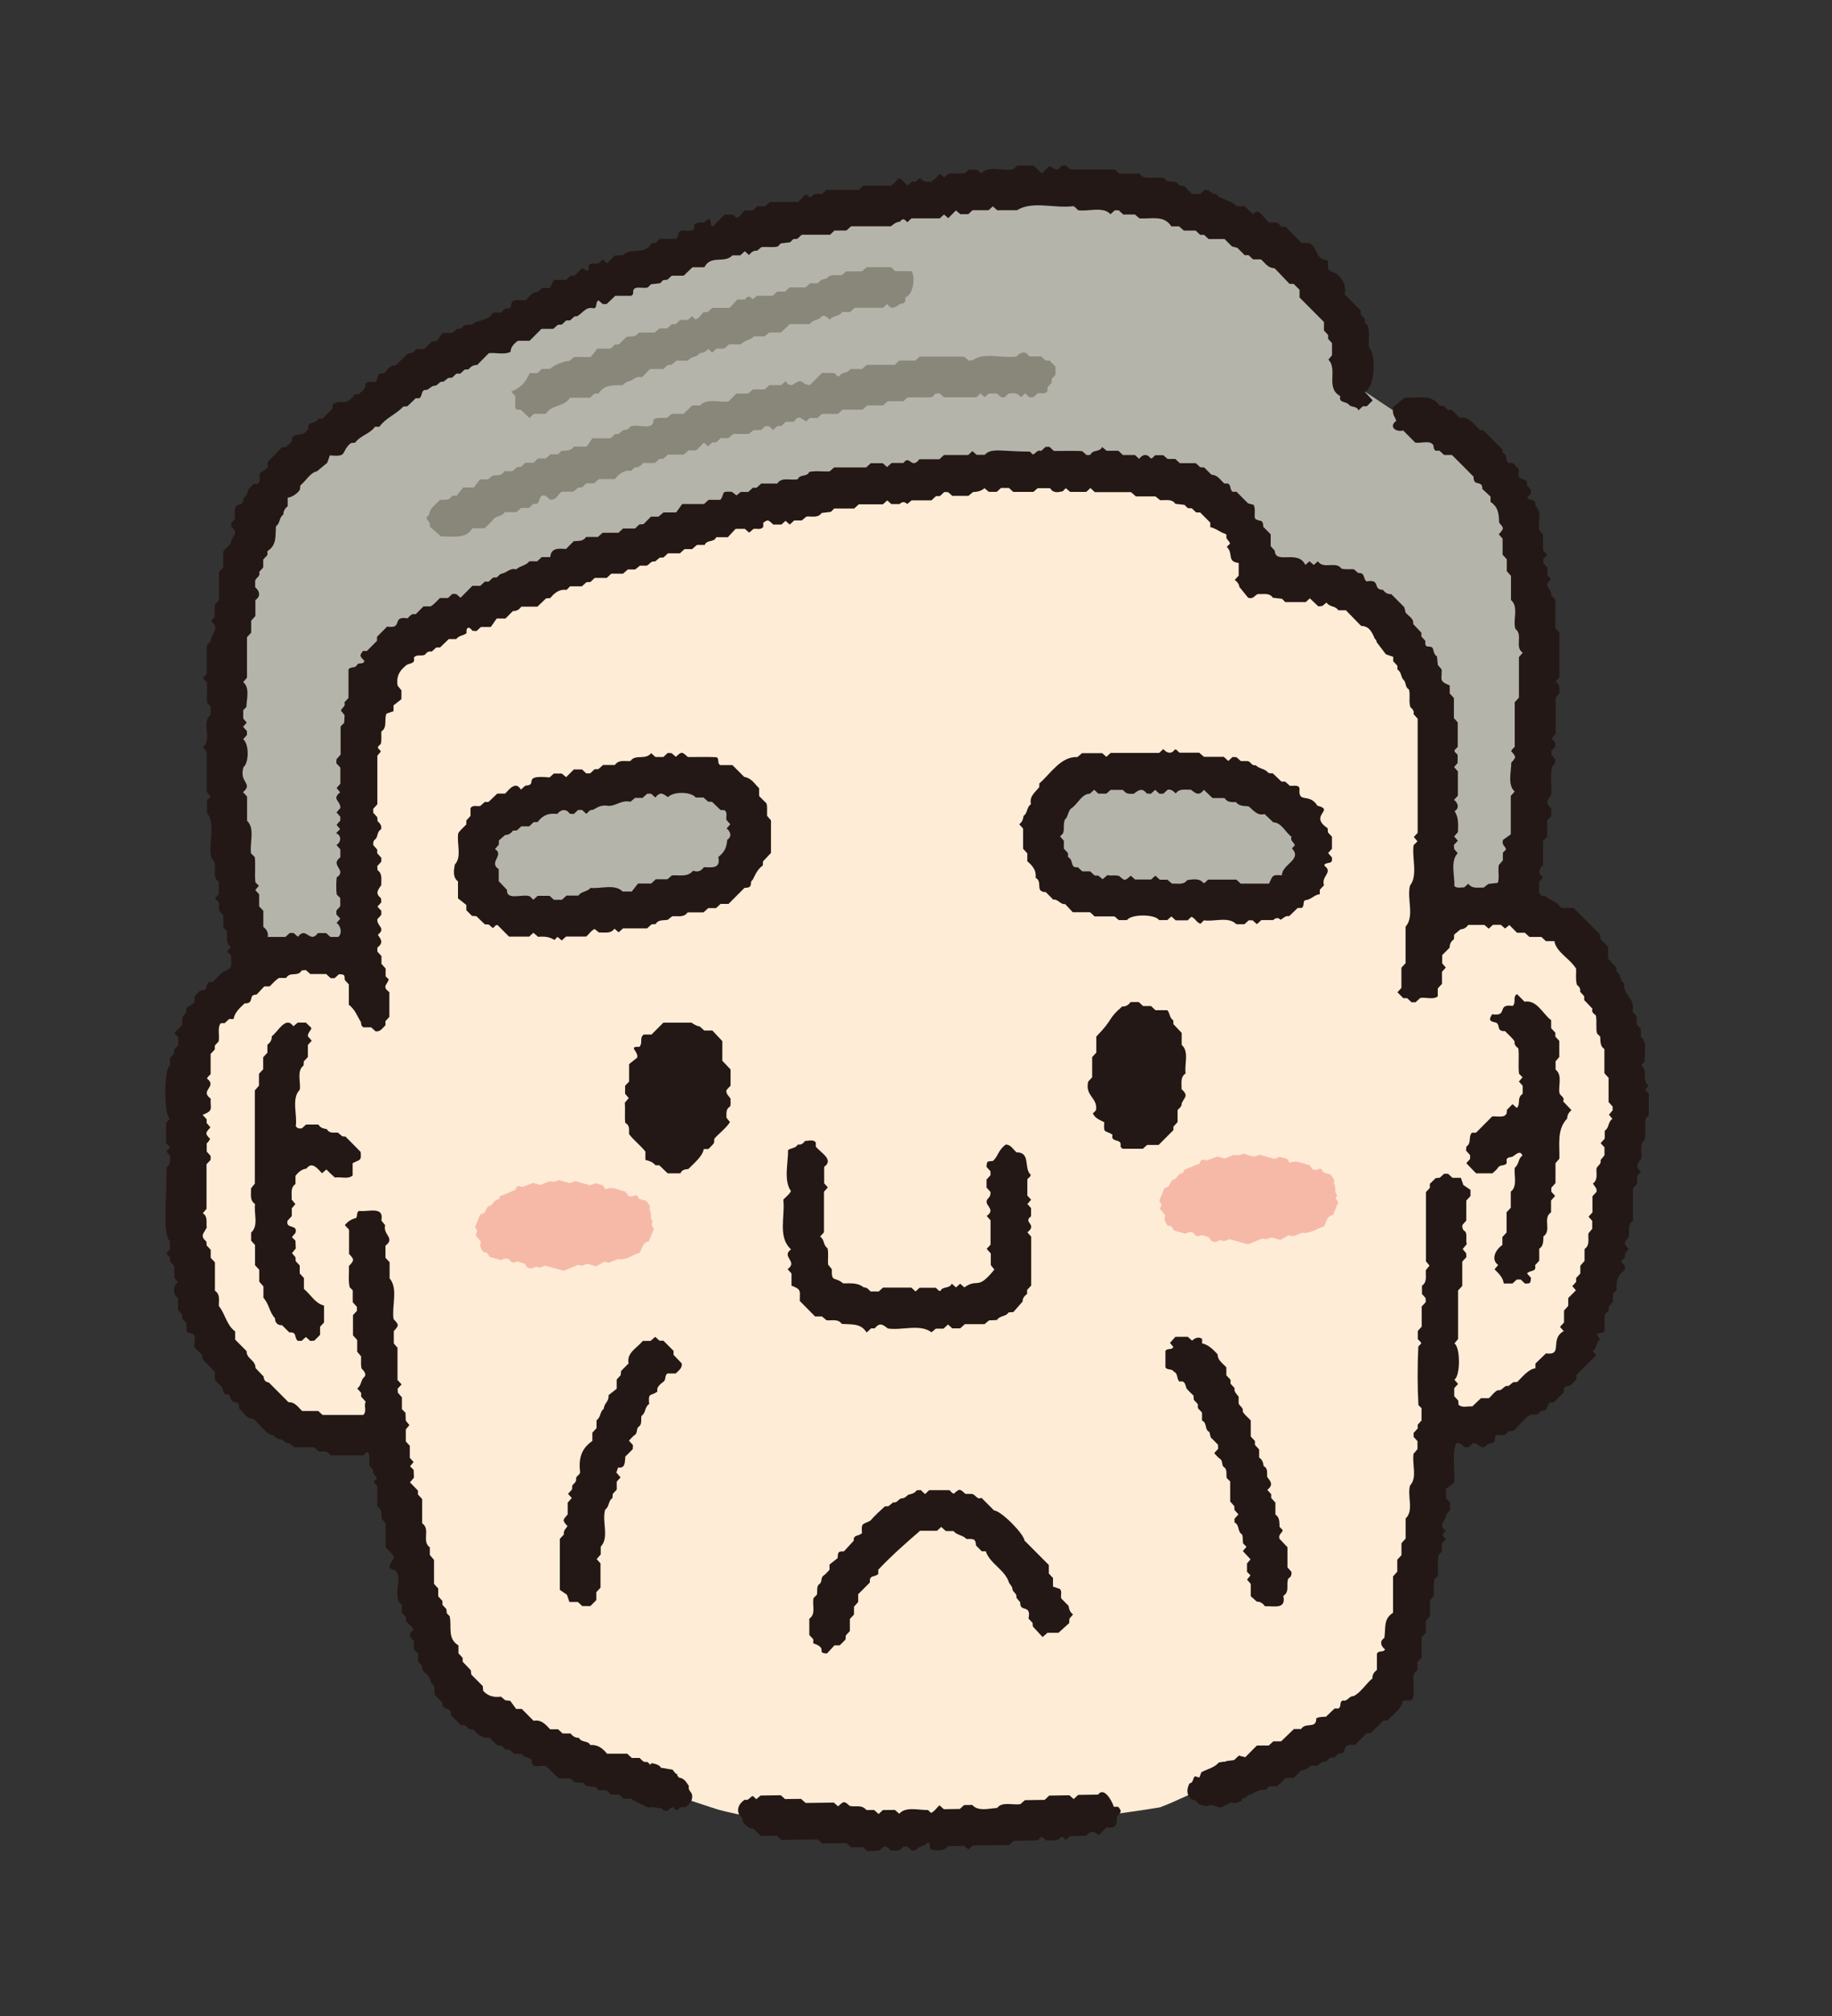 <svg width="100" height="110" viewBox="0 0 100 110" fill="none" xmlns="http://www.w3.org/2000/svg">
<rect x="0" y="0" width="100" height="110" fill="#333333" stroke="none"/>
<g clip-path="url(#clip0_104_21913)">
<path d="M19.767 52.086C19.767 52.086 18.276 40.08 20.217 36.571C20.217 36.571 21.514 32.577 38.074 28.385C38.074 28.385 57.038 22.973 64.273 26.046C64.273 26.046 67.525 26.923 69.366 30.625C69.366 30.625 77.129 30.186 78.586 41.296C78.669 41.155 78.877 47.824 78.683 49.384C78.683 49.384 82.768 47.881 86.117 51.041C86.117 51.041 90.426 55.441 88.231 65.218C88.231 65.218 87.258 77.793 78.351 77.793C78.351 77.793 77.116 89.815 75.846 92.184C75.846 92.184 66.246 97.524 63.324 98.612C63.324 98.612 48.717 101.179 39.249 98.753C39.249 98.753 27.32 95.008 25.055 92.604C25.055 92.604 22.55 90.787 20.74 78.072C20.74 78.072 14.757 80.446 11.001 71.086C11.001 71.086 8.463 60.921 11.419 55.297C11.419 55.297 13.506 50.545 19.767 52.083V52.086Z" fill="#FEECD6"/>
<path d="M13.792 53.494C13.792 53.494 9.58 40.039 14.431 27.099C14.431 27.099 21.833 16.593 44.928 11.725C44.928 11.725 72.449 4.189 74.49 21.359L76.574 22.745C76.574 22.745 82.01 22.897 83.464 30.048C83.464 30.048 84.898 42.322 82.569 50.02C81.743 49.679 78.931 49.094 77.669 51.238C77.72 51.23 79.368 41.542 76.747 36.476C76.747 36.476 75.121 31.843 68.741 31.459C68.779 31.348 67.479 26.49 60.687 26.003C60.482 25.989 57.521 25.767 57.316 25.78C55.051 25.946 40.97 27.126 30.07 31.459C30.07 31.459 21.698 34.166 20.511 37.841C20.511 37.841 19.738 45.257 20.269 52.944C17.696 51.969 15.628 52.511 13.794 53.497L13.792 53.494Z" fill="#B5B4AA"/>
<path d="M27.484 49.552C26.317 49.054 25.575 47.838 25.78 46.582C25.88 45.973 26.193 45.347 26.929 44.865C26.929 44.865 30.909 42.401 38.117 42.458C39.608 42.469 40.773 43.852 40.95 45.339C40.996 45.724 40.988 46.157 40.905 46.641C40.905 46.641 40.856 47.89 37.65 48.851C37.65 48.851 31.453 51.242 27.487 49.55L27.484 49.552Z" fill="#B5B4AA"/>
<path d="M57.666 47.318C56.66 46.544 56.242 45.181 56.755 44.014C57.003 43.451 57.461 42.92 58.294 42.639C58.294 42.639 62.76 41.25 69.725 43.11C71.165 43.495 71.949 45.127 71.752 46.611C71.701 46.996 71.585 47.413 71.383 47.862C71.383 47.862 71.027 49.059 67.683 49.186C67.683 49.186 61.088 49.947 57.669 47.315L57.666 47.318Z" fill="#B5B4AA"/>
<path d="M35.415 67.728C35.507 67.509 35.598 67.284 35.693 67.056C35.652 66.981 35.609 66.902 35.563 66.821C35.585 66.767 35.609 66.71 35.631 66.656C35.439 66.445 35.623 66.22 35.445 66.003C35.569 65.803 35.353 65.681 35.283 65.524C35.148 65.483 35.008 65.456 34.881 65.402C34.833 65.332 34.814 65.242 34.722 65.202C34.358 65.334 34.344 65.332 34.137 65.018C33.808 64.955 33.393 64.698 33.056 64.896C33.007 64.823 32.956 64.75 32.904 64.674C32.772 64.636 32.638 64.598 32.503 64.563C32.403 64.601 32.306 64.636 32.206 64.674C31.934 64.598 31.664 64.522 31.408 64.449C31.297 64.487 31.2 64.519 31.095 64.555C30.893 64.498 30.691 64.441 30.497 64.387C30.337 64.506 30.162 64.473 29.992 64.454C29.831 64.519 29.669 64.587 29.499 64.655C29.369 64.62 29.235 64.582 29.1 64.544C28.903 64.62 28.709 64.693 28.523 64.763C28.207 64.693 28.259 64.663 28.118 64.934C27.851 65.042 27.566 65.158 27.301 65.267C27.258 65.345 27.234 65.437 27.199 65.443C26.916 65.475 26.926 65.787 26.646 65.822C26.565 65.884 26.498 66.098 26.438 66.179C26.344 66.217 26.279 66.244 26.206 66.274C26.117 66.491 26.026 66.715 25.929 66.951C25.964 67.019 26.007 67.097 26.053 67.181C26.031 67.233 26.01 67.289 25.964 67.395C26.055 67.511 26.174 67.658 26.26 67.766C26.139 68.007 26.271 68.112 26.371 68.302C26.463 68.326 26.53 68.345 26.589 68.364C26.643 68.446 26.695 68.521 26.738 68.584C26.959 68.646 27.161 68.703 27.355 68.757C27.97 68.427 27.741 69.106 28.221 68.827C28.345 68.863 28.48 68.9 28.633 68.944C28.674 69.003 28.725 69.079 28.782 69.163C28.841 69.179 28.908 69.198 28.978 69.217C29.07 69.182 29.167 69.147 29.27 69.112C29.334 69.131 29.402 69.15 29.458 69.166C29.564 69.128 29.661 69.093 29.763 69.058C30.103 69.152 30.44 69.247 30.769 69.339C31.039 69.228 31.297 69.125 31.556 69.02C31.624 69.033 31.691 69.047 31.769 69.063C31.858 69.03 31.955 68.995 32.058 68.96C32.185 68.995 32.322 69.033 32.543 69.095C32.667 69.022 32.843 68.919 32.975 68.844C33.109 68.868 33.177 68.882 33.244 68.895C33.406 68.83 33.568 68.762 33.73 68.697C34.153 68.792 34.517 68.473 34.903 68.362C35.072 68.145 35.029 67.812 35.407 67.736L35.415 67.728Z" fill="#F6B9A8"/>
<path d="M72.766 66.287C72.858 66.067 72.95 65.843 73.044 65.615C73.004 65.539 72.961 65.461 72.915 65.379C72.936 65.325 72.961 65.269 72.982 65.214C72.791 65.003 72.974 64.778 72.796 64.562C72.92 64.361 72.704 64.24 72.634 64.083C72.5 64.042 72.359 64.015 72.233 63.961C72.184 63.89 72.165 63.801 72.073 63.76C71.71 63.893 71.696 63.89 71.488 63.576C71.159 63.514 70.744 63.257 70.407 63.454C70.359 63.381 70.307 63.308 70.256 63.232C70.124 63.194 69.989 63.157 69.854 63.121C69.755 63.159 69.657 63.194 69.558 63.232C69.285 63.157 69.016 63.081 68.76 63.008C68.649 63.045 68.552 63.078 68.447 63.113C68.245 63.056 68.042 62.999 67.848 62.945C67.689 63.065 67.514 63.032 67.344 63.013C67.182 63.078 67.02 63.146 66.85 63.213C66.721 63.178 66.586 63.14 66.451 63.102C66.254 63.178 66.06 63.251 65.874 63.322C65.559 63.251 65.61 63.221 65.47 63.492C65.203 63.601 64.917 63.717 64.653 63.825C64.61 63.904 64.585 63.996 64.55 64.001C64.267 64.034 64.278 64.345 63.998 64.38C63.917 64.443 63.849 64.657 63.79 64.738C63.696 64.776 63.631 64.803 63.558 64.833C63.469 65.049 63.377 65.274 63.28 65.51C63.315 65.577 63.358 65.656 63.404 65.74C63.383 65.791 63.361 65.848 63.315 65.954C63.407 66.07 63.526 66.216 63.612 66.325C63.491 66.566 63.623 66.671 63.722 66.861C63.814 66.885 63.882 66.904 63.941 66.923C63.995 67.004 64.046 67.08 64.089 67.142C64.31 67.204 64.513 67.261 64.707 67.316C65.322 66.985 65.092 67.665 65.572 67.386C65.696 67.421 65.831 67.459 65.985 67.502C66.025 67.562 66.076 67.638 66.133 67.722C66.192 67.738 66.26 67.757 66.33 67.776C66.422 67.741 66.519 67.706 66.621 67.67C66.686 67.689 66.753 67.708 66.81 67.724C66.915 67.686 67.012 67.651 67.115 67.616C67.454 67.711 67.791 67.806 68.121 67.898C68.39 67.787 68.649 67.684 68.908 67.578C68.975 67.592 69.043 67.605 69.121 67.621C69.21 67.589 69.307 67.554 69.409 67.519C69.536 67.554 69.674 67.592 69.895 67.654C70.019 67.581 70.194 67.478 70.326 67.402C70.461 67.427 70.528 67.44 70.596 67.454C70.758 67.389 70.919 67.321 71.081 67.256C71.505 67.351 71.869 67.031 72.254 66.92C72.424 66.704 72.381 66.371 72.758 66.295L72.766 66.287Z" fill="#F6B9A8"/>
<path d="M27.177 25.936C27.072 25.925 26.967 25.947 26.902 25.952C26.784 26.044 26.7 26.109 26.638 26.155H26.204C26.099 26.291 25.964 26.464 25.859 26.599H25.282C25.177 26.735 25.039 26.908 24.934 27.046C24.786 27.052 24.748 27.024 24.659 27.073C24.521 27.317 24.287 27.263 24.015 27.271C23.758 27.563 23.473 27.696 23.421 28.081C23.405 28.143 23.289 28.181 23.278 28.24C23.319 28.446 23.505 28.454 23.464 28.741C23.629 28.882 23.823 29.05 24.076 29.272C24.627 29.247 25.427 29.451 25.786 28.825C26.01 28.825 26.231 28.825 26.452 28.825C26.608 28.668 26.781 28.522 26.919 28.349C27.105 28.113 27.39 28.205 27.55 27.945H28.191C28.278 27.869 28.358 27.796 28.45 27.715H28.873C28.957 27.636 29.035 27.563 29.119 27.485C29.607 27.612 29.289 26.903 29.785 27.054C29.871 27.13 29.952 27.201 30.022 27.26C30.37 27.306 30.44 26.979 30.661 26.829H31.298C31.384 26.754 31.465 26.681 31.551 26.605C31.616 26.602 31.686 26.597 31.767 26.594C31.842 26.524 31.923 26.448 32.004 26.372H32.438C32.522 26.293 32.6 26.22 32.684 26.142H33.557C33.803 25.844 34.078 25.63 34.453 25.69C34.531 25.611 34.582 25.56 34.636 25.506C34.833 25.516 34.978 25.427 35.097 25.265H35.752C35.836 25.186 35.914 25.113 35.998 25.034H36.211C36.294 24.956 36.373 24.883 36.456 24.804H37.322C37.416 24.723 37.497 24.652 37.583 24.574H38.001C38.144 24.43 38.276 24.298 38.419 24.154C38.495 24.219 38.57 24.284 38.651 24.352C38.724 24.284 38.802 24.214 38.883 24.138H39.093C39.177 24.06 39.258 23.986 39.341 23.908H39.762C39.856 23.827 39.937 23.756 40.026 23.678H40.873C40.981 23.591 41.062 23.523 41.121 23.477C41.299 23.469 41.442 23.461 41.555 23.456C41.633 23.377 41.687 23.323 41.739 23.272C41.809 23.264 41.879 23.255 41.962 23.244C42.038 23.309 42.119 23.383 42.202 23.458C42.275 23.391 42.353 23.32 42.434 23.244H42.645C42.728 23.166 42.809 23.093 42.893 23.014H43.324C43.672 22.559 43.71 22.895 44.023 22.982C44.076 22.928 44.128 22.876 44.192 22.811H44.616C44.702 22.735 44.783 22.662 44.874 22.581H45.743C45.826 22.503 45.905 22.43 45.986 22.351H47.086C47.169 22.273 47.25 22.199 47.331 22.121H48.194C48.288 22.04 48.369 21.969 48.458 21.891H49.321L49.513 21.698C49.957 21.652 50.432 21.715 50.877 21.666C50.952 21.59 51.004 21.539 51.055 21.485C51.125 21.476 51.195 21.468 51.279 21.457C51.354 21.522 51.435 21.596 51.527 21.677H53.293C53.363 21.612 53.441 21.536 53.52 21.466C53.595 21.536 53.673 21.606 53.746 21.671C53.835 21.596 53.916 21.522 53.972 21.474H54.42C54.733 21.763 54.749 21.763 55.048 21.485C55.305 21.428 55.566 21.436 55.731 21.674C55.809 21.604 55.884 21.533 55.96 21.463C56.038 21.536 56.119 21.609 56.194 21.682C56.273 21.677 56.345 21.671 56.407 21.669C56.494 21.593 56.575 21.522 56.642 21.463C56.834 21.425 57.036 21.539 57.176 21.349V21.135C57.252 21.051 57.327 20.97 57.405 20.886V20.683C57.483 20.594 57.556 20.512 57.613 20.45V20.006C57.497 19.887 57.394 19.781 57.292 19.676H57.074C56.99 19.597 56.912 19.524 56.828 19.446H56.176C55.971 19.102 55.682 19.232 55.485 19.454C54.706 19.57 53.722 19.194 53.102 19.651C53.031 19.66 52.961 19.668 52.878 19.678C52.802 19.613 52.721 19.54 52.63 19.459H50.197C50.127 19.524 50.049 19.6 49.965 19.676H49.087C49.006 19.752 48.925 19.827 48.844 19.906H47.312C47.221 19.987 47.14 20.058 47.053 20.136H46.404C46.288 20.372 45.999 20.29 45.864 20.464C45.732 20.653 45.651 20.434 45.543 20.353H44.864C44.648 20.567 44.416 20.799 44.198 21.019C44.048 20.995 43.942 20.959 43.877 20.91C43.472 20.507 43.281 21.398 42.879 20.799C42.801 20.87 42.725 20.94 42.645 21.013H41.989C41.908 21.089 41.828 21.165 41.744 21.244H41.099C41.008 21.325 40.927 21.395 40.838 21.474H40.196C40.053 21.617 39.921 21.75 39.765 21.907C39.282 21.98 38.581 21.701 38.22 22.123H37.788C37.626 22.278 37.47 22.43 37.308 22.581H36.664C36.572 22.662 36.491 22.733 36.432 22.787C36.165 22.838 35.852 22.73 35.671 22.901C35.706 23.542 34.8 23.104 34.412 23.274C34.353 23.334 34.302 23.385 34.248 23.439C34.053 23.437 33.903 23.515 33.792 23.675C33.719 23.68 33.646 23.683 33.568 23.689C33.493 23.759 33.414 23.832 33.331 23.911H32.341C32.258 24.03 32.131 24.211 32.023 24.368H31.325C31.168 24.617 30.899 24.577 30.653 24.598C30.583 24.669 30.532 24.72 30.465 24.788H30.047C29.96 24.864 29.877 24.934 29.785 25.018H29.364C29.281 25.097 29.203 25.17 29.119 25.248H28.685C28.604 25.324 28.523 25.4 28.448 25.47C28.369 25.476 28.297 25.478 28.232 25.481C28.145 25.557 28.065 25.627 27.978 25.706H27.555C27.444 25.82 27.355 25.939 27.183 25.92L27.177 25.936Z" fill="#89877A"/>
<path d="M28.212 22.344C28.28 22.36 28.355 22.36 28.442 22.368C28.59 22.509 28.746 22.658 28.9 22.804C28.981 22.731 29.062 22.658 29.145 22.579H29.793C30.148 22.041 30.766 22.241 31.111 21.702H32.209C32.292 21.624 32.37 21.55 32.454 21.475H32.67C32.98 20.968 33.498 21.028 33.986 21.014C34.107 20.93 34.193 20.819 34.28 20.817C34.59 20.752 34.687 20.497 35.045 20.584C35.21 20.413 35.364 20.259 35.48 20.137H36.21C36.291 20.061 36.372 19.985 36.447 19.915C36.528 19.91 36.599 19.907 36.663 19.901C36.749 19.826 36.83 19.755 36.917 19.68H37.559C37.712 19.428 38.03 19.517 38.187 19.276C38.373 19.246 38.526 19.203 38.648 19.032C38.723 19.103 38.802 19.173 38.877 19.241C38.953 19.168 39.033 19.095 39.114 19.019H39.538C39.629 18.938 39.71 18.867 39.797 18.789H40.441C40.63 18.55 40.94 18.58 41.153 18.355H41.738C41.808 18.293 41.889 18.225 41.986 18.142H42.628C42.787 17.99 42.946 17.838 43.108 17.684H44.195C44.378 17.424 44.634 17.503 44.825 17.291C44.96 17.142 45.154 17.291 45.295 17.448C45.473 17.186 45.81 17.299 45.966 17.023H46.406C46.489 16.945 46.57 16.872 46.651 16.796H48.191C48.274 16.723 48.35 16.652 48.425 16.584C48.687 16.958 48.865 16.752 49.14 16.579C49.256 16.574 49.35 16.555 49.418 16.441V16.238C49.971 15.97 49.914 14.917 49.744 14.795H48.862C48.781 14.719 48.7 14.643 48.63 14.578H47.306C47.215 14.659 47.134 14.73 47.047 14.806H46.195C46.093 14.892 46.012 14.96 45.945 15.014C45.635 15.036 45.308 14.925 45.114 15.209C44.925 15.214 44.766 15.279 44.653 15.453H44.221C44.138 15.528 44.057 15.604 43.971 15.683H43.097C43.014 15.759 42.935 15.835 42.852 15.91H42.426C42.339 15.989 42.258 16.062 42.175 16.138H41.317C41.226 16.214 41.15 16.276 41.086 16.33C40.921 16.14 40.816 16.13 40.66 16.341H40.25C40.088 16.514 39.94 16.674 39.824 16.799H38.877C38.794 16.877 38.713 16.95 38.637 17.018C38.556 17.023 38.483 17.029 38.413 17.034C38.257 17.145 38.136 17.421 37.944 17.421L37.777 17.253C37.701 17.318 37.626 17.383 37.54 17.459H37.116C37.033 17.538 36.955 17.611 36.874 17.689H36.663C36.58 17.768 36.499 17.841 36.415 17.919H35.995C35.9 18.001 35.819 18.071 35.733 18.147H34.87C34.714 18.399 34.444 18.353 34.199 18.377C34.05 18.526 33.921 18.656 33.789 18.789C33.716 18.794 33.646 18.797 33.565 18.802C33.489 18.873 33.411 18.948 33.328 19.024H32.602C32.495 19.16 32.36 19.333 32.244 19.482H31.338C31.235 19.568 31.152 19.636 31.084 19.693C30.801 19.701 30.286 19.877 30.024 20.129H29.585C29.501 20.207 29.421 20.281 29.337 20.359H28.908C28.709 20.841 28.398 21.188 27.902 21.364C27.975 21.442 28.051 21.523 28.126 21.607V22.263C28.159 22.295 28.18 22.338 28.212 22.344Z" fill="#89877A"/>
<path d="M60.797 98.583C60.724 98.328 60.282 97.454 59.939 97.919C59.583 97.925 59.217 97.93 58.85 97.936C58.766 98.014 58.688 98.087 58.607 98.163C58.529 98.096 58.451 98.025 58.373 97.957C58.001 97.963 57.631 97.968 57.272 97.974C57.186 98.055 57.108 98.128 57.024 98.207C56.658 98.212 56.291 98.217 55.946 98.223C55.849 98.309 55.768 98.38 55.698 98.439C55.264 98.51 54.721 98.28 54.428 98.648C53.996 98.672 53.389 98.856 53.071 98.485C52.936 98.485 52.791 98.488 52.624 98.491C52.562 98.548 52.483 98.621 52.394 98.702C52.111 98.705 51.815 98.71 51.518 98.716C51.443 98.648 51.362 98.578 51.281 98.504C51.122 98.64 51.019 98.837 50.817 98.919C50.763 98.867 50.709 98.813 50.658 98.762C50.156 98.775 49.45 98.553 49.086 98.962C49.008 98.897 48.932 98.829 48.846 98.756C48.636 98.759 48.417 98.762 48.191 98.764C48.115 98.835 48.037 98.908 47.961 98.978C47.88 98.905 47.8 98.835 47.713 98.759C47.568 98.759 47.422 98.764 47.298 98.764C47.02 98.434 46.675 98.626 46.373 98.531C46.079 98.263 46.06 98.266 45.75 98.561C45.675 98.496 45.597 98.428 45.51 98.355C45.006 98.364 44.488 98.369 43.976 98.377C43.892 98.301 43.812 98.228 43.725 98.152C43.434 98.158 43.137 98.16 42.852 98.163C42.763 98.085 42.682 98.014 42.617 97.955C42.229 97.96 41.862 97.966 41.517 97.971C41.425 98.049 41.352 98.112 41.279 98.171C41.209 98.104 41.156 98.052 41.102 97.998C40.937 98.022 40.87 98.28 40.657 98.193C40.406 98.361 40.225 98.61 40.309 98.921C40.344 99.092 40.592 99.162 40.533 99.384C40.689 99.577 40.853 99.796 41.126 99.78C41.258 99.91 41.39 100.04 41.533 100.178C41.816 100.175 42.11 100.17 42.401 100.167C42.487 100.243 42.568 100.316 42.657 100.392C43.313 100.384 43.976 100.373 44.637 100.365C44.72 100.44 44.801 100.513 44.887 100.589C45.327 100.584 45.769 100.576 46.203 100.57C46.29 100.649 46.373 100.719 46.457 100.795C46.675 100.792 46.896 100.79 47.093 100.787C47.193 100.868 47.274 100.939 47.347 100.998C47.581 100.982 47.802 101.017 48.015 100.958C48.304 100.681 48.32 100.681 48.641 100.971C48.776 100.971 48.919 100.968 49.089 100.966C49.151 100.909 49.229 100.836 49.318 100.754C49.38 100.754 49.453 100.754 49.531 100.752C49.609 100.822 49.69 100.895 49.768 100.966C49.844 100.966 49.916 100.966 49.978 100.963C50.151 100.689 50.429 100.79 50.601 100.56C50.615 100.543 50.658 100.535 50.677 100.546C50.865 100.614 50.653 100.849 50.839 100.922C51.154 100.971 51.534 101.031 51.747 100.73C52.03 100.727 52.322 100.722 52.637 100.717C52.702 100.773 52.783 100.844 52.864 100.917C52.939 100.847 53.017 100.773 53.098 100.698C53.759 100.689 54.425 100.679 55.08 100.671C55.166 100.589 55.245 100.516 55.328 100.438C55.77 100.432 56.21 100.424 56.631 100.419C56.722 100.34 56.795 100.278 56.86 100.224C56.962 100.305 57.046 100.37 57.113 100.421C57.442 100.394 57.752 100.505 57.952 100.197C58.03 100.262 58.106 100.327 58.184 100.394C58.259 100.324 58.337 100.254 58.418 100.178C58.71 100.175 59.006 100.17 59.292 100.167C59.583 99.804 59.705 99.956 59.99 100.129C60.12 99.996 60.249 99.861 60.398 99.709C60.878 99.774 61.004 99.601 60.959 99.13C61.231 98.837 61.231 98.835 61.037 98.583C60.967 98.583 60.894 98.583 60.797 98.586V98.583Z" fill="#231815"/>
<path d="M89.79 59.46C89.86 59.382 89.927 59.306 89.992 59.233C89.574 58.91 89.995 58.415 89.579 58.139C89.636 58.066 89.698 57.992 89.784 57.884C89.722 57.481 89.965 56.863 89.566 56.568V56.135C89.488 56.048 89.415 55.97 89.337 55.886V55.453C89.259 55.366 89.186 55.287 89.108 55.201C89.283 54.413 88.571 54.321 88.657 53.652C88.369 53.471 88.522 53.173 88.231 53.01V52.791C88.078 52.629 87.927 52.469 87.776 52.306V51.654C87.635 51.513 87.503 51.38 87.374 51.25C87.363 51.18 87.352 51.109 87.333 50.988C86.872 50.525 86.382 50.032 85.891 49.539H85.225C85.004 49.23 84.739 49.152 84.445 48.981C84.378 48.87 84.262 48.895 84.157 48.873C83.89 48.756 84.054 48.318 84.014 48.117C84.09 47.996 84.213 47.966 84.197 47.836C83.941 47.671 83.979 47.408 84.227 47.205V45.892C84.305 45.808 84.378 45.727 84.456 45.645V44.763C84.532 44.681 84.607 44.6 84.672 44.53V44.091C84.302 43.793 84.502 43.631 84.677 43.365C84.71 42.848 84.605 42.301 84.726 41.8C84.847 41.733 84.925 41.619 84.896 41.429C84.836 41.362 84.766 41.28 84.691 41.194C84.688 41.129 84.683 41.058 84.677 40.98C84.75 40.904 84.823 40.823 84.898 40.742V40.528C84.826 40.447 84.755 40.368 84.691 40.295C84.766 40.206 84.839 40.124 84.915 40.038V38.075C85.001 37.966 85.068 37.885 85.122 37.817C85.114 37.576 85.171 37.341 84.909 37.197C84.977 37.119 85.041 37.043 85.117 36.953V34.511C85.049 34.438 84.977 34.359 84.898 34.276V32.727C84.82 32.643 84.747 32.562 84.677 32.489C84.688 32.061 84.197 31.998 84.639 31.644C84.65 31.63 84.637 31.592 84.634 31.568C84.583 31.516 84.529 31.462 84.467 31.4V30.975C84.391 30.888 84.319 30.807 84.238 30.718V30.506C84.305 30.431 84.378 30.352 84.448 30.274C84.375 30.192 84.302 30.111 84.224 30.027V29.163C84.141 29.066 84.071 28.985 84.011 28.912C83.949 28.478 84.184 27.934 83.823 27.634C83.823 27.152 83.585 27.376 83.367 27.173C83.402 27.07 83.491 27.014 83.564 26.932V26.713C83.493 26.637 83.418 26.556 83.343 26.472V26.261C82.887 25.963 82.876 26.239 82.903 25.597C82.779 25.47 82.674 25.364 82.571 25.262H82.347C82.156 25.132 82.291 24.817 82.037 24.715C82.008 24.701 82.021 24.579 82.019 24.536C81.665 24.181 81.328 23.843 80.964 23.477H80.794C80.468 23.158 80.169 22.7 79.673 22.795C79.513 22.635 79.384 22.505 79.249 22.37H79.039C78.955 22.291 78.874 22.218 78.791 22.14H78.578C78.146 21.468 77.354 21.744 76.671 21.698C76.383 21.934 76.189 22.094 76.043 22.215C75.981 22.66 76.143 22.711 76.213 22.963C75.79 23.282 76.181 23.588 76.596 23.491C76.814 23.71 77.025 23.921 77.251 24.149C77.54 24.211 78.074 23.989 78.243 24.3C78.26 24.409 78.252 24.52 78.362 24.593H78.575C78.659 24.669 78.737 24.744 78.823 24.823H79.255C79.651 25.221 80.042 25.614 80.436 26.009C80.417 26.596 80.924 26.15 80.913 26.678C81.075 26.829 81.234 26.978 81.361 27.095V27.384C81.795 27.68 81.816 28.05 81.832 28.527C82.102 28.82 82.102 28.836 81.811 29.153C81.878 29.228 81.946 29.307 82.019 29.391V30.265C82.097 30.349 82.17 30.431 82.248 30.515V31.164C82.326 31.254 82.399 31.332 82.477 31.419V32.738C82.922 33.125 82.561 33.813 82.72 34.319C83.156 34.63 82.652 35.313 83.121 35.613C83.054 35.689 82.987 35.767 82.911 35.852V38.066C82.836 38.15 82.76 38.229 82.682 38.316V40.752C82.609 40.834 82.517 40.888 82.488 40.993C82.768 41.297 82.768 41.316 82.493 41.611C82.496 42.109 82.275 42.818 82.677 43.189C82.609 43.265 82.539 43.344 82.466 43.428V45.526C82.345 45.613 82.164 45.74 82.043 45.827C81.948 46.138 82.191 46.165 82.205 46.355C82.153 46.406 82.099 46.46 82.035 46.525V46.945C81.959 47.034 81.889 47.116 81.811 47.202C81.754 47.511 81.859 47.847 81.76 48.172C81.563 48.193 81.388 48.215 81.239 48.231C81.137 48.312 81.056 48.377 80.989 48.431C80.665 48.413 80.352 48.515 80.15 48.218C80.074 48.285 79.996 48.353 79.918 48.423C79.751 48.399 79.562 48.499 79.387 48.348C79.414 47.79 79.152 46.983 79.57 46.552C79.508 46.477 79.443 46.401 79.373 46.319C79.371 46.257 79.365 46.184 79.36 46.106C79.43 46.03 79.505 45.949 79.578 45.87C79.508 45.794 79.441 45.716 79.373 45.643C79.449 45.553 79.522 45.472 79.584 45.399C79.592 44.955 79.624 44.6 79.4 44.264C79.656 44.102 79.608 43.834 79.368 43.644C79.435 43.571 79.508 43.493 79.578 43.414V42.087C79.505 42.006 79.435 41.928 79.371 41.855C79.449 41.765 79.516 41.684 79.565 41.63V41.194C79.505 41.08 79.368 41.056 79.4 40.926C79.454 40.872 79.505 40.82 79.57 40.755V39.415C79.516 39.352 79.443 39.271 79.362 39.182V38.088C79.284 38.004 79.212 37.923 79.133 37.839V37.4C78.51 37.148 78.723 37.081 78.691 36.526C78.599 36.417 78.529 36.336 78.484 36.282C78.465 36.101 78.451 35.957 78.438 35.814C78.26 35.713 78.268 35.516 78.2 35.356C78.028 35.169 77.753 35.451 77.804 34.971C77.737 34.896 77.664 34.817 77.585 34.728V34.522C77.432 34.359 77.281 34.2 77.141 34.051C77.178 33.745 76.895 33.628 76.728 33.428C76.701 33.328 76.677 33.228 76.65 33.127C76.415 32.892 76.181 32.656 75.943 32.418C75.744 32.432 75.601 32.337 75.488 32.182C74.9 32.188 75.399 31.571 74.587 31.725C74.379 31.53 74.528 31.246 74.139 31.265C74.05 31.189 73.969 31.118 73.899 31.059C73.662 31.048 73.444 31.083 73.228 31.029C72.918 30.588 72.246 31.091 71.939 30.626C71.864 30.691 71.788 30.758 71.71 30.826C71.634 30.761 71.556 30.691 71.481 30.623C71.403 30.691 71.327 30.758 71.251 30.826C70.866 29.968 69.609 30.82 69.585 30.052C69.51 29.965 69.439 29.884 69.361 29.797V29.153C69.218 29.009 69.086 28.876 68.957 28.746C68.949 28.267 68.736 28.505 68.501 28.289C68.45 28.042 68.55 27.78 68.428 27.544C68.323 27.517 68.223 27.49 68.124 27.463C67.913 27.252 67.706 27.043 67.495 26.832H67.279C67.112 26.699 67.218 26.491 67.029 26.38H66.826C66.608 26.19 66.463 25.909 66.128 25.903C65.999 25.773 65.867 25.641 65.737 25.511C65.664 25.505 65.594 25.5 65.513 25.494C65.438 25.424 65.36 25.351 65.276 25.272H64.4C64.319 25.197 64.238 25.121 64.154 25.042H63.731C63.639 24.961 63.558 24.891 63.499 24.837H63.062C62.96 24.899 62.93 25.026 62.803 25.01C62.617 24.731 62.348 24.793 62.183 25.04C62.105 24.969 62.029 24.899 61.949 24.826H61.293C61.212 24.75 61.132 24.674 61.048 24.596H60.404C60.315 24.52 60.239 24.455 60.158 24.387C60.042 24.688 59.646 24.517 59.532 24.799C59.484 24.837 59.387 24.823 59.309 24.826C59.236 24.761 59.155 24.69 59.069 24.614C58.559 24.587 58.041 24.614 57.524 24.604C57.448 24.53 57.367 24.457 57.286 24.382H57.073C56.99 24.46 56.909 24.533 56.831 24.606C56.609 24.517 56.537 24.761 56.375 24.799C56.321 24.744 56.27 24.693 56.218 24.642C54.698 24.642 54.112 24.417 53.754 24.815H53.306C53.247 24.761 53.166 24.69 53.08 24.614C53.004 24.682 52.926 24.755 52.845 24.828H51.527C51.443 24.907 51.362 24.98 51.279 25.058H50.184C49.742 25.646 49.655 24.782 49.316 25.262H48.668C48.582 25.34 48.501 25.41 48.42 25.484C48.345 25.416 48.267 25.343 48.188 25.275H47.53C47.444 25.354 47.363 25.427 47.28 25.505H45.535C45.438 25.589 45.354 25.66 45.284 25.719C44.901 25.741 44.524 25.673 44.168 25.752C44.063 26.041 43.658 25.855 43.553 26.144C43.165 26.239 42.679 25.998 42.429 26.383H41.55C41.466 26.461 41.385 26.534 41.301 26.613H41.097C41.008 26.691 40.929 26.764 40.843 26.843H40.431C40.336 26.919 40.263 26.981 40.201 27.032C40.096 26.948 40.013 26.884 39.95 26.835C39.293 26.794 39.605 26.9 39.325 27.271H38.683C38.6 27.349 38.519 27.422 38.432 27.501H37.238C37.149 27.625 37.02 27.807 36.909 27.959H36.221C36.119 28.045 36.038 28.113 35.946 28.189H35.534C35.385 28.338 35.253 28.47 35.124 28.6C35.051 28.606 34.981 28.611 34.9 28.616C34.825 28.684 34.746 28.76 34.663 28.838H34.008C33.927 28.914 33.846 28.99 33.762 29.069H32.894C32.802 29.15 32.721 29.22 32.635 29.299H31.991C31.834 29.548 31.564 29.507 31.319 29.529C31.171 29.678 31.041 29.808 30.896 29.954C30.491 29.93 30.079 29.878 30.035 30.398H29.569C29.488 30.474 29.407 30.55 29.324 30.628H28.892C28.698 30.875 28.41 30.856 28.178 31.067C27.835 30.975 27.69 31.243 27.382 31.302C27.296 31.305 27.215 31.427 27.121 31.503C27.064 31.506 26.991 31.511 26.913 31.514C26.837 31.584 26.757 31.66 26.676 31.736H26.463C26.379 31.814 26.301 31.887 26.217 31.966H25.786C25.57 32.182 25.36 32.394 25.139 32.616C25.063 32.551 24.988 32.486 24.907 32.415C24.842 32.413 24.769 32.41 24.694 32.404C24.616 32.478 24.537 32.553 24.454 32.629H24.017C23.852 32.778 23.723 32.96 23.507 33.087H23.116C22.971 33.233 22.839 33.366 22.688 33.517C22.493 33.452 22.375 33.599 22.251 33.737C21.337 33.593 22.043 34.332 21.132 34.189C20.946 34.376 20.762 34.56 20.579 34.744C20.579 34.817 20.579 34.893 20.579 34.966C20.396 35.15 20.212 35.334 20.026 35.521H19.813C19.624 35.776 19.622 35.778 19.889 36.057C19.843 36.293 19.562 36.114 19.479 36.293C19.39 36.482 19.125 36.35 19.023 36.534V38.083C18.945 38.167 18.872 38.248 18.799 38.326C18.891 38.548 18.645 38.621 18.61 38.773C18.683 38.862 18.748 38.944 18.81 39.02C18.802 39.182 18.794 39.325 18.788 39.439C18.708 39.52 18.656 39.572 18.592 39.637V41.175C18.516 41.261 18.443 41.343 18.368 41.429C18.365 41.494 18.362 41.568 18.357 41.643C18.43 41.722 18.505 41.803 18.578 41.882V42.764C18.505 42.848 18.435 42.924 18.373 42.997C18.443 43.081 18.505 43.157 18.565 43.23C18.085 43.628 18.6 43.682 18.578 44.091C18.513 44.164 18.441 44.245 18.368 44.327C18.435 44.402 18.508 44.484 18.575 44.559V44.773C18.503 44.857 18.435 44.936 18.373 45.006C18.443 45.093 18.505 45.166 18.565 45.239C18.494 45.309 18.443 45.361 18.349 45.456C18.64 45.605 18.64 45.913 18.368 46.111C18.438 46.187 18.508 46.268 18.578 46.344V46.78C17.969 47.216 18.977 47.47 18.379 47.876C18.349 48.191 18.346 48.513 18.379 48.805C18.459 48.886 18.513 48.941 18.573 49V49.45C18.513 49.515 18.438 49.596 18.362 49.682V49.896C18.433 49.975 18.505 50.053 18.573 50.127C18.503 50.208 18.438 50.284 18.373 50.359C18.608 50.522 18.691 50.917 18.468 51.123H18.033C17.947 51.044 17.869 50.971 17.802 50.912H17.354C16.904 51.526 16.712 50.503 16.265 51.115C16.189 51.047 16.111 50.982 16.027 50.906H15.817C15.741 50.977 15.661 51.05 15.582 51.123H14.612C14.657 50.901 14.566 50.714 14.374 50.579V49.699C14.296 49.615 14.223 49.536 14.145 49.452V48.794C14.072 48.713 14.002 48.635 13.935 48.564C14.005 48.48 14.067 48.404 14.132 48.331C14.067 48.266 14.013 48.212 13.94 48.139C13.894 47.692 13.956 47.216 13.908 46.769C13.832 46.693 13.781 46.642 13.703 46.563C13.617 46.016 13.932 45.193 13.487 44.787V43.463C13.409 43.379 13.336 43.3 13.266 43.222C13.843 42.732 13.029 42.713 13.29 41.857C13.598 41.614 13.6 40.582 13.274 40.338C13.339 40.262 13.404 40.187 13.479 40.1V39.889C13.412 39.813 13.339 39.734 13.269 39.656C13.336 39.577 13.406 39.502 13.468 39.428C13.39 39.336 13.323 39.255 13.277 39.204V38.749C13.344 38.681 13.396 38.63 13.449 38.575C13.46 38.137 13.652 37.53 13.274 37.216C13.341 37.14 13.406 37.062 13.482 36.978V34.768C13.56 34.684 13.633 34.603 13.711 34.519V33.867C13.789 33.78 13.862 33.699 13.94 33.612V32.738C14.248 32.543 14.172 32.239 13.929 32.044C13.929 31.904 13.929 31.79 13.929 31.679C13.978 31.511 14.234 31.446 14.148 31.208C14.218 31.129 14.291 31.048 14.369 30.961V30.531C14.444 30.447 14.52 30.366 14.598 30.282V30.07C15.124 29.74 15.021 29.239 15.065 28.711C15.305 28.557 15.221 28.235 15.464 28.083C15.466 27.888 15.55 27.745 15.704 27.623V27.157C15.976 27.108 16.213 26.943 16.367 26.727C16.378 26.629 16.386 26.559 16.394 26.485C16.696 26.25 16.922 25.795 17.303 25.714C17.562 25.5 17.761 25.335 17.866 25.248C17.939 25.034 17.971 24.937 18.004 24.845C19.02 24.95 18.57 24.671 19.15 24.176C19.244 24.168 19.314 24.16 19.384 24.154C19.686 23.751 20.161 23.697 20.471 23.285H20.711C21.064 22.79 21.62 22.616 22.008 22.186C22.081 22.18 22.151 22.175 22.237 22.167C22.388 22.023 22.545 21.872 22.701 21.723C23.114 21.817 22.917 21.39 23.168 21.279C23.424 21.308 23.486 21.059 23.739 21.046C23.909 21.04 23.985 20.77 24.203 20.832C24.287 20.764 24.37 20.699 24.467 20.623C24.524 20.621 24.594 20.615 24.675 20.61C24.75 20.539 24.829 20.466 24.912 20.388H25.125C25.206 20.312 25.287 20.236 25.363 20.166C25.441 20.16 25.514 20.158 25.586 20.152C25.697 19.995 25.848 19.908 26.042 19.917C26.252 19.705 26.46 19.497 26.681 19.272C27.053 19.223 27.533 19.378 27.868 19.196C27.881 18.931 28.051 18.758 28.264 18.595H28.908C29.124 18.379 29.334 18.167 29.556 17.945H30.2C30.286 17.869 30.367 17.796 30.453 17.721C30.518 17.718 30.591 17.715 30.666 17.71C30.745 17.637 30.823 17.564 30.907 17.485H31.117C31.2 17.407 31.281 17.333 31.357 17.266C31.438 17.26 31.511 17.255 31.508 17.255C31.858 17.036 31.974 16.73 32.403 16.819C32.611 16.835 32.489 16.475 32.667 16.388C32.74 16.451 32.816 16.518 32.902 16.591H33.112C33.266 16.445 33.422 16.294 33.584 16.142H34.452C34.541 16.091 34.574 16.028 34.56 15.95C34.541 15.522 35.118 15.787 35.369 15.676C35.42 15.625 35.474 15.571 35.534 15.511C35.701 15.492 35.873 15.473 36.032 15.454C36.1 15.387 36.151 15.335 36.202 15.284C36.273 15.278 36.345 15.27 36.429 15.262C36.502 15.197 36.583 15.124 36.669 15.043H37.319C37.481 14.888 37.64 14.737 37.799 14.582H38.449C38.802 13.889 39.549 14.396 39.983 13.932H40.409C40.492 13.854 40.573 13.781 40.654 13.708C40.73 13.775 40.808 13.846 40.886 13.914C41.002 13.762 41.142 13.659 41.331 13.678C41.42 13.605 41.501 13.534 41.566 13.48C41.881 13.459 42.175 13.513 42.453 13.451C42.515 13.388 42.566 13.337 42.623 13.28C42.793 13.261 42.968 13.239 43.127 13.22C43.194 13.153 43.246 13.101 43.3 13.047C43.372 13.042 43.443 13.036 43.523 13.031C43.599 12.963 43.677 12.887 43.763 12.809H45.306C45.387 12.733 45.468 12.657 45.551 12.579H46.198C46.29 12.497 46.371 12.427 46.457 12.348H48.628C48.809 12.205 48.914 12.116 49.121 12.097C49.272 11.904 49.361 11.931 49.52 12.129C49.599 12.059 49.674 11.988 49.755 11.915H51.297C51.378 11.842 51.456 11.769 51.529 11.704C51.61 11.774 51.688 11.839 51.761 11.902C51.904 11.758 52.036 11.626 52.179 11.482C52.255 11.547 52.33 11.609 52.419 11.685H52.853C52.923 11.62 53.002 11.544 53.085 11.469H53.962C54.042 11.395 54.121 11.325 54.193 11.26C54.282 11.336 54.363 11.409 54.436 11.471C54.816 11.469 55.183 11.471 55.523 11.469C56.34 10.941 57.599 11.387 58.572 11.249C58.694 11.276 58.737 11.374 58.848 11.471C59.392 11.558 60.209 11.241 60.617 11.688C60.695 11.617 60.773 11.544 60.851 11.474H61.064C61.148 11.552 61.229 11.626 61.312 11.704H61.951C62.048 11.788 62.129 11.858 62.199 11.918C62.855 11.956 63.529 11.718 63.939 12.351H64.362C64.448 12.427 64.529 12.5 64.618 12.581H65.263C65.349 12.66 65.427 12.733 65.511 12.812H65.721C65.807 12.89 65.888 12.963 65.972 13.042H66.843C66.983 13.182 67.112 13.312 67.245 13.445C67.344 13.472 67.444 13.497 67.544 13.524C67.673 13.654 67.805 13.786 67.94 13.922H68.153C68.237 14 68.318 14.073 68.401 14.152H68.835C69.07 14.368 69.213 14.631 69.572 14.634C69.83 14.905 70.111 15.197 70.389 15.489H70.612C70.72 15.598 70.825 15.703 70.936 15.814V16.231C71.392 16.689 71.834 17.133 72.268 17.569V18.032C72.346 18.116 72.419 18.197 72.497 18.281V18.49C72.575 18.576 72.648 18.657 72.708 18.723V19.383C72.632 19.475 72.57 19.551 72.511 19.624C73.045 20.171 72.333 21.168 73.158 21.612C73.064 21.996 73.441 21.885 73.616 22.064C73.738 22.251 74.056 22.129 74.15 22.389C74.231 22.316 74.309 22.242 74.39 22.169H74.606C74.711 22.064 74.816 21.958 74.93 21.845C74.787 21.69 74.644 21.536 74.501 21.384C75.075 21.119 75.129 19.31 74.716 18.942C74.695 18.582 74.77 18.151 74.668 17.777C74.614 17.723 74.563 17.672 74.511 17.62C74.506 17.547 74.501 17.477 74.495 17.396C74.425 17.32 74.352 17.241 74.274 17.157V16.946C73.983 16.654 73.697 16.367 73.401 16.069C73.481 15.557 73.32 15.248 72.948 14.932C72.527 14.718 72.443 14.829 72.492 14.228C72.395 14.198 72.298 14.168 72.168 14.127C71.796 13.93 71.885 13.47 71.465 13.253H71.046C70.75 12.952 70.461 12.665 70.173 12.373H69.957C69.876 12.297 69.795 12.221 69.712 12.143H69.28C68.995 11.961 68.703 11.241 68.404 11.696C68.248 11.55 68.094 11.403 67.935 11.252H67.495C67.325 11.046 66.945 10.941 66.681 10.802C66.511 10.797 66.436 10.526 66.217 10.588C66.133 10.521 66.05 10.453 65.956 10.377C65.899 10.375 65.826 10.369 65.748 10.364C65.672 10.434 65.591 10.51 65.511 10.586C65.368 10.586 65.219 10.586 65.071 10.586C64.966 10.48 64.839 10.391 64.764 10.266C64.65 10.088 64.41 10.201 64.3 10.033C64.179 9.849 63.895 9.936 63.72 9.893C63.65 9.822 63.596 9.768 63.545 9.717C63.151 9.643 62.747 9.749 62.383 9.662L62.197 9.476H61.099C61.016 9.397 60.937 9.324 60.854 9.245H58.424C58.341 9.167 58.26 9.094 58.184 9.023C58.106 9.029 58.033 9.034 57.96 9.04C57.615 9.451 57.58 9.156 57.267 9.067C57.138 9.197 57.006 9.329 56.871 9.465C56.715 9.316 56.558 9.167 56.418 9.034H55.536C55.439 9.118 55.358 9.189 55.288 9.248C54.711 9.34 53.98 9.023 53.554 9.454C53.482 9.394 53.409 9.335 53.314 9.259H52.88C52.818 9.316 52.737 9.389 52.648 9.467H51.78C51.697 9.543 51.618 9.616 51.54 9.684C51.462 9.616 51.386 9.549 51.311 9.481C51.138 9.63 51.022 9.828 50.809 9.917C50.577 9.933 50.37 9.922 50.221 9.703C50.146 9.771 50.068 9.838 49.984 9.912H49.777C49.696 9.987 49.615 10.058 49.537 10.128C49.375 9.998 49.275 9.798 49.067 9.725C48.935 9.857 48.806 9.987 48.666 10.128H47.129C47.045 10.207 46.964 10.28 46.88 10.358H45.117C45.036 10.434 44.955 10.51 44.872 10.588H44.448C44.362 10.664 44.286 10.729 44.227 10.778C44.111 10.743 44.092 10.599 43.963 10.621C43.834 10.751 43.701 10.884 43.564 11.022H42.024C41.941 11.1 41.86 11.173 41.776 11.252H41.342C41.261 11.328 41.18 11.403 41.097 11.482H40.665C40.498 11.604 40.385 11.867 40.188 11.883C40.137 11.831 40.085 11.78 40.018 11.712H39.549C39.352 11.91 39.123 12.137 38.902 12.359C38.689 12.286 38.907 11.978 38.656 11.95C38.567 12.024 38.486 12.091 38.419 12.145C38.055 12.14 38.055 12.145 37.898 12.267C38.004 12.947 37.022 12.248 37.014 12.844C37.001 12.917 36.982 12.979 36.904 13.031H36.03C35.946 13.109 35.868 13.182 35.785 13.261H35.569C35.218 13.946 34.431 13.483 33.994 13.922C33.813 13.93 33.673 13.938 33.56 13.943C33.401 14.103 33.271 14.233 33.139 14.366C33.061 14.295 32.983 14.225 32.907 14.16C32.826 14.233 32.745 14.306 32.675 14.374C32.492 14.412 32.292 14.298 32.147 14.474C32.131 15.035 32.001 14.658 31.756 14.645C31.627 14.777 31.494 14.907 31.36 15.043H31.146C31.063 15.121 30.982 15.194 30.898 15.273H30.243C29.947 15.741 30.213 15.739 29.572 15.714C29.456 15.904 29.289 15.955 29.102 15.969C28.97 16.101 28.841 16.231 28.69 16.383C28.466 16.426 28.035 16.25 27.922 16.535C27.905 16.643 27.913 16.754 27.803 16.827H27.593C27.509 16.903 27.428 16.979 27.344 17.057H26.913C26.627 17.564 26.107 17.39 25.772 17.721C25.63 17.721 25.519 17.721 25.408 17.721C25.249 17.826 25.147 17.986 24.936 17.943C24.861 18.013 24.78 18.086 24.697 18.165H24.157C24.074 18.287 23.944 18.468 23.85 18.603C23.71 18.62 23.639 18.628 23.569 18.636C23.44 18.768 23.308 18.898 23.162 19.045H22.744C22.655 19.12 22.574 19.191 22.488 19.267C22.426 19.272 22.353 19.275 22.262 19.283C22.04 19.505 21.808 19.735 21.601 19.944C21.269 19.917 21.169 20.185 20.956 20.369C20.479 20.377 20.716 20.588 20.501 20.826C20.331 20.883 20.137 20.767 19.948 20.932C19.994 21.178 19.759 21.357 19.581 21.509C19.508 21.514 19.438 21.52 19.366 21.522C18.832 22.267 18.64 21.706 18.155 22.083V22.283C17.966 22.478 17.785 22.665 17.605 22.846H17.386C17.192 23.193 16.78 22.933 16.828 23.38C16.561 23.973 15.93 23.461 15.93 24.081C15.825 24.187 15.72 24.292 15.612 24.401H15.391C15.137 24.666 14.881 24.931 14.612 25.21V25.521C14.496 25.6 14.312 25.725 14.183 25.817C14.137 26.06 14.248 26.264 14.062 26.407H13.832C13.738 26.51 13.638 26.618 13.53 26.737C13.538 26.916 13.452 27.065 13.296 27.176C13.285 27.853 12.673 27.125 12.84 28.297C12.762 28.381 12.689 28.462 12.619 28.538C12.624 28.616 12.63 28.69 12.635 28.763C13.091 29.107 12.643 29.228 12.614 29.588C12.549 29.773 12.317 29.922 12.182 30.079V30.959C12.104 31.043 12.031 31.121 11.953 31.205V32.754C11.875 32.838 11.802 32.919 11.724 33.003V33.645C11.648 33.737 11.586 33.813 11.532 33.877C11.613 33.98 11.681 34.062 11.732 34.127C11.802 34.462 11.613 34.59 11.513 34.842C11.535 35.023 11.384 35.091 11.292 35.204V36.75C11.217 36.834 11.144 36.916 11.074 36.991C11.147 37.073 11.219 37.154 11.298 37.238V38.324C11.381 38.421 11.451 38.505 11.494 38.556V39.011C10.96 39.439 11.618 40.335 11.076 40.766C11.144 40.842 11.211 40.92 11.284 41.004V43.214C11.36 43.298 11.43 43.376 11.5 43.452C11.427 43.533 11.354 43.614 11.298 43.677V44.348C11.813 44.998 11.333 46.041 11.54 46.82C11.977 47.135 11.473 47.814 11.942 48.115V48.786C11.883 48.851 11.81 48.932 11.737 49.014C11.807 49.09 11.88 49.171 11.956 49.255V49.68C12.036 49.769 12.107 49.85 12.185 49.937V50.571C12.268 50.673 12.338 50.755 12.395 50.822C12.417 51.15 12.303 51.464 12.603 51.673C12.541 51.746 12.479 51.822 12.409 51.906C12.473 51.976 12.541 52.054 12.616 52.136C12.616 52.742 12.738 52.81 12.128 53.054C12.028 53.157 11.823 53.37 11.621 53.579H11.395C11.176 53.809 11.395 54.061 10.939 54.036C10.831 54.145 10.726 54.25 10.621 54.356V54.697C10.508 54.776 10.324 54.9 10.173 55.003C10.184 55.174 10.176 55.279 10.073 55.355C9.89 55.482 9.976 55.761 9.933 55.94C9.785 56.089 9.653 56.222 9.518 56.357C9.588 56.435 9.661 56.514 9.731 56.593V57.029C9.653 57.112 9.58 57.191 9.51 57.267C9.504 57.348 9.499 57.421 9.496 57.483C9.421 57.57 9.351 57.651 9.275 57.741V58.16C8.941 58.304 8.938 60.882 9.275 61.031C9.211 61.106 9.146 61.182 9.07 61.269V62.371C9.138 62.444 9.211 62.525 9.281 62.601C9.211 62.679 9.143 62.755 9.078 62.828C9.157 62.918 9.224 63.002 9.286 63.072C9.294 63.321 9.318 63.532 9.1 63.681C9.1 65.379 8.865 67.418 9.275 67.716V68.165C9.221 68.228 9.148 68.309 9.073 68.39C9.14 68.466 9.213 68.544 9.286 68.626V68.834C9.364 68.921 9.437 69.002 9.515 69.086V69.725C9.591 69.817 9.653 69.893 9.712 69.966C9.642 70.036 9.591 70.088 9.539 70.139C9.483 70.397 9.456 70.667 9.717 70.822V71.482C9.796 71.569 9.866 71.647 9.947 71.737V71.943C10.025 72.026 10.098 72.108 10.176 72.192V72.625C10.224 72.701 10.286 72.722 10.357 72.736C10.818 72.771 10.545 73.234 10.615 73.513C10.766 73.665 10.896 73.795 11.028 73.927C11.039 73.998 11.05 74.068 11.066 74.174C11.271 74.388 11.5 74.626 11.729 74.864V75.3C11.864 75.436 11.996 75.568 12.128 75.701C12.182 75.904 12.195 76.15 12.503 76.077C12.754 76.9 13.042 76.196 13.056 76.857C13.306 77.049 13.457 77.445 13.835 77.418C14.196 77.694 14.477 78.268 14.973 78.338C15.094 78.601 15.472 78.46 15.588 78.731C15.782 78.725 15.933 78.809 16.041 78.969H17.149C17.233 79.048 17.314 79.121 17.397 79.199H17.823C17.912 79.278 17.993 79.351 18.055 79.408H19.835C20.261 78.888 20.145 79.703 20.158 79.971C20.236 80.055 20.309 80.136 20.382 80.215C20.293 80.437 20.536 80.51 20.573 80.672C20.52 80.726 20.468 80.778 20.417 80.829C20.401 80.946 20.517 80.986 20.59 81.078V82.172C20.665 82.259 20.738 82.34 20.819 82.432V82.86C20.897 82.944 20.97 83.023 21.048 83.106V84.401C21.178 84.62 21.391 84.72 21.49 84.923C21.512 85.197 20.951 85.562 21.506 85.657C22.092 85.925 21.337 87.171 21.93 87.55V87.983C22.008 88.067 22.081 88.148 22.159 88.232V88.446C22.294 88.609 22.488 88.717 22.569 88.92C22.299 89.212 22.299 89.231 22.59 89.548V89.976C22.669 90.063 22.741 90.141 22.82 90.231V90.661C22.898 90.745 22.971 90.826 23.049 90.91V91.121C23.262 91.332 23.51 91.498 23.523 91.82C23.774 91.955 23.701 92.196 23.712 92.456C23.842 92.586 23.995 92.74 24.152 92.898C24.044 93.363 24.713 93.106 24.602 93.561C24.794 93.759 24.971 93.943 25.149 94.127H25.371C25.457 94.205 25.535 94.278 25.611 94.346C25.692 94.352 25.764 94.36 25.834 94.365C26.066 94.658 26.358 94.863 26.719 94.809C26.878 94.969 27.01 95.102 27.145 95.237H27.355C27.439 95.316 27.52 95.389 27.603 95.467H27.811C27.897 95.546 27.978 95.619 28.062 95.697H28.466C28.644 95.922 28.849 95.862 29.032 96.025C28.957 96.556 29.467 96.299 29.809 96.358C30.025 96.575 30.257 96.808 30.483 97.035H31.136C31.233 97.119 31.316 97.189 31.405 97.265H31.821C31.888 97.333 31.942 97.387 32.001 97.447C32.169 97.466 32.341 97.484 32.503 97.503C32.57 97.571 32.621 97.623 32.684 97.685H33.109C33.196 97.763 33.274 97.834 33.363 97.915H33.792C33.875 97.993 33.956 98.067 34.04 98.145H34.517C34.506 98.167 34.493 98.189 34.482 98.21C34.69 98.232 34.903 98.457 35.108 98.478C35.186 98.565 35.315 98.573 35.372 98.638C35.623 98.568 35.873 98.627 36.119 98.684C36.151 98.716 36.184 98.749 36.219 98.784C36.305 98.795 36.391 98.803 36.477 98.814C36.486 98.787 36.491 98.757 36.499 98.73C36.583 98.673 36.658 98.624 36.728 98.578C36.79 98.654 36.836 98.711 36.885 98.771C37.052 98.765 37.146 98.519 37.348 98.627C37.618 98.492 37.826 98.264 37.777 97.945C37.764 97.772 37.526 97.671 37.607 97.46C37.475 97.252 37.338 97.013 37.065 96.997C37.03 96.954 36.998 96.913 36.963 96.87C36.968 96.851 36.974 96.832 36.976 96.813C36.847 96.781 36.796 96.648 36.707 96.556C36.423 96.526 36.359 96.485 36.068 96.456C36.049 96.312 35.725 96.22 35.55 96.204C35.536 96.234 35.52 96.261 35.507 96.288C35.412 96.261 35.396 96.114 35.275 96.139C35.094 96.166 35.027 96.011 34.913 95.919H34.485C34.401 95.841 34.32 95.768 34.237 95.689H33.136C32.88 95.375 32.613 95.186 32.22 95.215C32.098 94.953 31.721 95.094 31.605 94.823C31.411 94.826 31.26 94.744 31.152 94.585H30.71C30.626 94.506 30.545 94.433 30.462 94.354H30.027C29.79 94.097 29.539 93.807 29.127 93.894C28.9 93.667 28.693 93.458 28.48 93.244H28.172C28.081 93.117 27.948 92.938 27.851 92.803C27.711 92.787 27.638 92.781 27.582 92.773C27.49 92.697 27.409 92.629 27.342 92.573C26.891 92.638 26.603 92.502 26.374 92.259C26.366 92.142 26.36 92.069 26.352 91.999C26.142 91.787 25.934 91.579 25.724 91.368C25.716 91.297 25.71 91.224 25.7 91.135C25.559 90.989 25.408 90.829 25.255 90.669V90.461C25.177 90.374 25.104 90.293 25.025 90.209V89.781C24.403 89.402 24.672 88.776 24.546 88.186C24.494 88.135 24.44 88.081 24.389 88.029C24.384 87.959 24.376 87.886 24.367 87.802C24.3 87.729 24.227 87.647 24.149 87.561V87.352C24.071 87.268 23.998 87.187 23.92 87.103V86.675C23.842 86.586 23.769 86.505 23.691 86.421V85.116C23.607 85.015 23.537 84.931 23.462 84.842V84.428C22.998 84.108 23.518 83.429 23.044 83.117V81.796C22.965 81.712 22.892 81.631 22.814 81.544V81.333C22.666 81.179 22.52 81.027 22.38 80.883C22.466 80.781 22.534 80.699 22.596 80.624C22.588 80.464 22.582 80.32 22.577 80.201C22.502 80.125 22.45 80.074 22.383 80.006C22.445 79.933 22.507 79.857 22.577 79.773C22.512 79.7 22.442 79.624 22.369 79.543V78.885C22.294 78.804 22.218 78.723 22.151 78.652V77.992C22.227 77.905 22.291 77.826 22.348 77.759C22.27 77.661 22.2 77.58 22.151 77.52C22.143 77.344 22.137 77.201 22.132 77.085C22.057 77.009 22.003 76.955 21.938 76.89V76.245C21.863 76.159 21.792 76.075 21.717 75.988C21.714 75.926 21.709 75.853 21.703 75.774C21.773 75.698 21.849 75.617 21.922 75.538C21.849 75.46 21.773 75.381 21.698 75.297V73.537C21.617 73.443 21.547 73.361 21.496 73.305V72.63C21.784 72.316 21.784 72.3 21.482 71.972C21.372 71.282 21.747 70.31 21.267 69.752V68.872C21.188 68.788 21.116 68.71 21.04 68.628V67.968C21.593 67.556 20.886 67.372 21.024 66.852C20.938 66.744 20.87 66.66 20.816 66.595C20.983 65.774 20.075 66.148 19.597 66.07C19.433 66.164 19.538 66.332 19.433 66.46C19.166 66.525 18.993 66.646 18.821 66.844C18.902 66.931 18.974 67.012 19.053 67.096V68.417C19.344 68.734 19.347 68.756 19.045 69.081C19.064 69.43 18.999 69.863 19.088 70.237C19.139 70.288 19.193 70.342 19.255 70.405V71.055C19.331 71.141 19.403 71.222 19.484 71.312V71.523C19.414 71.599 19.341 71.68 19.268 71.758V72.863C19.347 72.95 19.419 73.031 19.498 73.115V73.754C19.581 73.852 19.651 73.936 19.708 74.003C19.721 74.241 19.681 74.463 19.74 74.68C19.889 74.813 20.023 75.01 19.881 75.135C19.673 75.316 19.748 75.587 19.498 75.76C19.565 75.836 19.638 75.915 19.713 75.999V76.204C19.792 76.294 19.864 76.372 19.964 76.486C19.835 76.697 20.053 76.979 19.829 77.206H17.607C17.537 77.141 17.456 77.066 17.375 76.99H16.494C16.254 76.77 16.119 76.502 15.747 76.51C15.412 76.175 15.048 75.809 14.671 75.43C14.496 75.416 14.402 75.308 14.388 75.108C14.245 74.956 14.094 74.796 13.946 74.642C13.959 74.212 13.439 74.138 13.463 73.724C13.253 73.513 13.045 73.305 12.835 73.093C12.835 72.944 12.835 72.796 12.835 72.647C12.355 72.287 12.306 71.71 11.947 71.263C11.937 70.927 12.034 70.632 11.732 70.426V68.877C11.653 68.793 11.581 68.715 11.502 68.631V68.195C11.424 68.111 11.351 68.03 11.281 67.957C11.276 67.876 11.271 67.802 11.265 67.74C10.882 67.426 11.139 67.291 11.287 66.969C11.238 66.733 11.37 66.376 11.068 66.197C11.133 66.121 11.198 66.045 11.273 65.959V63.527C11.351 63.443 11.424 63.365 11.497 63.286V63.069C11.419 62.986 11.346 62.904 11.284 62.837V62.387C11.37 62.314 11.414 62.235 11.47 62.146C11.195 61.848 11.195 61.832 11.486 61.515C11.422 61.439 11.354 61.364 11.281 61.277V61.074C11.206 60.99 11.133 60.909 11.06 60.83C11.689 60.581 11.462 60.502 11.5 59.945C10.871 59.49 11.891 59.298 11.298 58.851C11.335 58.748 11.424 58.691 11.497 58.612V57.508C11.575 57.424 11.648 57.343 11.726 57.259V57.053C11.805 56.964 11.877 56.882 11.937 56.817C11.993 56.487 11.858 56.081 12.044 55.834C12.117 55.832 12.19 55.826 12.268 55.824C12.344 55.753 12.425 55.677 12.506 55.602H12.748C12.813 55.233 13.091 54.998 13.35 54.749C13.932 54.765 13.498 54.267 14.005 54.269C14.161 54.102 14.312 53.944 14.428 53.82H14.719C14.884 53.671 15.013 53.489 15.232 53.36H15.62C15.828 52.994 16.256 53.322 16.47 52.951C16.542 52.943 16.612 52.937 16.693 52.929C16.769 52.997 16.85 53.07 16.939 53.148H17.807C17.89 53.227 17.971 53.3 18.05 53.373H18.263C18.349 53.295 18.43 53.221 18.505 53.154C18.807 53.173 18.81 53.175 18.821 53.476C18.891 53.552 18.966 53.633 19.042 53.714V54.824C19.384 55.082 19.489 55.431 19.703 55.772C19.708 55.886 19.724 55.983 19.837 56.054H20.258C20.347 56.132 20.428 56.205 20.503 56.273C20.76 56.311 20.875 56.094 21.04 55.945V55.718C21.118 55.634 21.191 55.553 21.253 55.485V54.134C20.843 53.833 21.113 53.758 21.221 53.444C21.167 53.389 21.116 53.338 21.051 53.273V52.848C20.975 52.761 20.902 52.68 20.822 52.591V52.165C20.743 52.081 20.671 52 20.598 51.922V51.705C20.946 51.437 20.805 51.269 20.625 51.004C21.086 50.627 20.571 50.557 20.595 50.159C20.66 50.086 20.733 50.005 20.814 49.915V49.701C20.746 49.626 20.673 49.547 20.603 49.469C20.676 49.387 20.749 49.306 20.816 49.23C20.808 49.149 20.803 49.079 20.795 49.005C20.466 48.756 20.622 48.559 20.814 48.291C20.8 48.006 20.892 47.671 20.611 47.484C20.606 47.413 20.598 47.34 20.592 47.259C20.66 47.183 20.733 47.102 20.814 47.015V46.801C20.743 46.723 20.668 46.644 20.59 46.558V46.355C20.512 46.265 20.439 46.184 20.374 46.111C20.371 45.989 20.369 45.881 20.471 45.805C20.649 45.672 20.563 45.38 20.784 45.266C20.878 45.109 20.743 44.909 20.611 44.811C20.606 44.738 20.601 44.668 20.592 44.587C20.525 44.511 20.452 44.432 20.374 44.346V44.129C20.447 44.05 20.522 43.969 20.598 43.885V41.232C20.673 41.145 20.738 41.069 20.787 41.01C20.752 40.893 20.609 40.874 20.63 40.744C20.681 40.693 20.735 40.639 20.787 40.587C20.84 40.371 20.805 40.149 20.816 39.913C21.164 39.68 20.954 39.277 21.097 38.938C21.229 38.892 21.358 38.849 21.48 38.806V38.489C21.614 38.383 21.79 38.245 21.911 38.15V37.666C21.825 37.56 21.757 37.479 21.701 37.408C21.631 36.924 21.776 36.637 22.129 36.336C22.31 36.147 22.688 36.269 22.59 35.884C22.747 35.681 22.99 35.822 23.195 35.724C23.286 35.605 23.394 35.513 23.567 35.554C23.648 35.48 23.726 35.407 23.812 35.329H24.02C24.179 35.175 24.338 35.023 24.497 34.869H24.904C25.085 34.644 25.29 34.706 25.47 34.541C25.422 34.23 25.602 34.148 25.786 34.416C25.859 34.422 25.929 34.427 26.01 34.433C26.085 34.362 26.166 34.289 26.25 34.211H26.789C26.875 34.089 27.002 33.907 27.113 33.75H27.59L27.994 33.344C28.186 33.344 28.342 33.271 28.455 33.1H29.334C29.496 32.946 29.653 32.794 29.809 32.648C29.887 32.643 29.96 32.64 30.033 32.635C30.267 32.345 30.551 32.128 30.923 32.188C31.001 32.109 31.052 32.058 31.117 31.993H31.759C31.845 31.917 31.926 31.844 32.012 31.768C32.077 31.765 32.147 31.76 32.228 31.755C32.303 31.684 32.384 31.608 32.465 31.533H33.12C33.204 31.457 33.282 31.381 33.366 31.302H34.008C34.102 31.221 34.183 31.151 34.272 31.072H34.673C34.781 30.986 34.862 30.918 34.93 30.864H35.296C35.453 30.81 35.534 30.582 35.752 30.642C35.836 30.574 35.919 30.504 36.011 30.428C36.07 30.425 36.143 30.422 36.219 30.417C36.297 30.344 36.375 30.271 36.459 30.192H37.114C37.197 30.114 37.278 30.041 37.362 29.962H37.78C37.877 29.878 37.958 29.808 38.044 29.732H38.47C38.581 29.429 38.985 29.613 39.093 29.312H39.729C39.891 29.139 40.042 28.979 40.153 28.857H40.66C40.743 28.931 40.819 29.001 40.892 29.063C40.983 28.985 41.064 28.917 41.129 28.86C41.323 28.825 41.525 28.936 41.663 28.744V28.522C41.919 28.346 41.922 28.343 42.208 28.622H42.655C42.717 28.565 42.798 28.492 42.879 28.419C42.954 28.486 43.033 28.554 43.108 28.622C43.189 28.549 43.27 28.476 43.353 28.397H43.766C43.866 28.313 43.947 28.243 44.017 28.186C44.33 28.162 44.653 28.278 44.853 27.988C45.02 27.969 45.195 27.948 45.354 27.929C45.422 27.861 45.473 27.81 45.535 27.747H46.627C46.711 27.669 46.792 27.596 46.878 27.517H48.196C48.277 27.444 48.355 27.371 48.431 27.303C48.515 27.376 48.596 27.449 48.655 27.504H49.102C49.245 27.366 49.384 27.366 49.52 27.501C49.593 27.439 49.669 27.376 49.76 27.3H50.844C50.928 27.222 51.009 27.149 51.093 27.07H51.303C51.384 26.994 51.465 26.919 51.543 26.846C51.618 26.848 51.691 26.854 51.756 26.856C51.842 26.932 51.923 27.005 51.982 27.057H52.861C52.964 26.97 53.047 26.902 53.115 26.846C53.385 26.842 53.592 26.773 53.738 26.637C53.81 26.699 53.886 26.762 53.975 26.837H54.409C54.477 26.775 54.557 26.699 54.641 26.624H55.075C55.156 26.699 55.237 26.775 55.307 26.84H56.41C56.502 26.759 56.583 26.689 56.642 26.637H57.319C57.499 26.93 57.755 26.859 58.006 26.808C58.057 26.756 58.111 26.702 58.176 26.637C58.252 26.699 58.327 26.764 58.416 26.84H59.295C59.365 26.775 59.444 26.699 59.522 26.629C59.6 26.702 59.681 26.778 59.764 26.854H61.738C61.833 26.935 61.913 27.005 62.002 27.084H63.07C63.178 27.171 63.259 27.238 63.324 27.29C63.639 27.311 63.963 27.203 64.157 27.49C64.332 27.509 64.507 27.531 64.656 27.547C64.729 27.62 64.783 27.674 64.834 27.726C64.907 27.728 64.979 27.734 65.055 27.736C65.133 27.81 65.211 27.883 65.295 27.961H65.511C65.694 28.145 65.877 28.329 66.063 28.516V28.763C66.382 28.828 66.597 29.05 66.897 29.131C66.921 29.155 66.956 29.196 66.948 29.218C66.886 29.423 67.115 29.502 67.142 29.662C67.083 29.721 67.031 29.773 66.964 29.84C67.35 30.211 66.945 30.639 67.614 30.718V31.408C67.541 31.489 67.471 31.565 67.398 31.644C67.563 31.76 67.646 31.909 67.644 32.015C67.846 32.264 68.008 32.464 68.126 32.61C68.428 32.721 68.493 32.461 68.663 32.415C68.951 32.434 69.286 32.326 69.477 32.613C69.644 32.632 69.82 32.654 69.979 32.673C70.046 32.74 70.097 32.792 70.159 32.854H71.273C71.338 32.794 71.419 32.721 71.499 32.648C71.653 32.794 71.812 32.946 71.963 33.087C72.05 33.079 72.12 33.071 72.179 33.065C72.263 32.998 72.335 32.938 72.408 32.878C72.589 33.147 72.877 33.03 73.05 33.298H73.465C73.759 33.599 74.042 33.891 74.296 34.151C74.778 34.162 74.908 34.554 75.043 34.847C75.132 34.92 75.148 35.009 75.137 35.026C75.415 35.394 75.566 35.592 75.647 35.7C75.86 35.773 75.957 35.805 76.049 35.838V36.079C76.127 36.163 76.2 36.244 76.278 36.328V36.528C76.51 36.683 76.45 36.899 76.596 37.081C76.782 37.235 76.674 37.498 76.911 37.62C76.992 37.942 76.882 38.272 76.99 38.592C77.108 38.684 77.2 38.792 77.159 38.965C77.232 39.047 77.305 39.125 77.383 39.212V45.442C77.313 45.518 77.243 45.596 77.173 45.672C77.24 45.751 77.308 45.829 77.373 45.905C77.311 45.968 77.257 46.022 77.162 46.116C77.057 46.791 77.407 47.763 76.968 48.315C76.777 49.027 77.23 49.986 76.725 50.562V52.553C76.647 52.637 76.574 52.718 76.496 52.802V53.904C76.423 53.985 76.35 54.064 76.28 54.142C76.388 54.25 76.493 54.356 76.601 54.464H76.809C76.895 54.543 76.973 54.619 77.052 54.689H77.265C77.351 54.611 77.432 54.537 77.526 54.451C77.823 54.402 78.246 54.562 78.481 54.364V53.931C78.559 53.847 78.632 53.766 78.71 53.684V53.026C78.783 52.945 78.856 52.867 78.92 52.794C78.845 52.707 78.772 52.626 78.723 52.566V52.114C78.866 51.971 78.999 51.838 79.128 51.708C79.123 51.513 79.206 51.361 79.362 51.25C79.368 51.177 79.371 51.104 79.376 50.998C79.468 50.92 79.581 50.825 79.721 50.709C79.861 50.701 80.026 50.644 80.139 50.468H81.034C81.099 50.527 81.18 50.6 81.261 50.673C81.336 50.603 81.417 50.53 81.493 50.462H81.924C82.01 50.538 82.086 50.603 82.156 50.663C82.242 50.592 82.318 50.533 82.388 50.473C82.539 50.622 82.668 50.755 82.806 50.893H83.235C83.318 50.971 83.399 51.044 83.483 51.123H84.138C84.219 51.199 84.3 51.275 84.383 51.353H84.847C84.947 51.965 85.699 52.295 86.031 52.859C86.042 53.151 85.993 53.449 86.077 53.736C86.195 53.828 86.287 53.934 86.249 54.11C86.322 54.188 86.392 54.269 86.473 54.359V54.565C86.627 54.727 86.778 54.887 86.924 55.041C86.837 55.282 87.096 55.347 87.118 55.428C87.172 55.807 87.099 56.102 87.174 56.389C87.228 56.444 87.279 56.495 87.347 56.563C87.363 56.815 87.333 57.083 87.576 57.24V58.558C87.654 58.642 87.727 58.724 87.805 58.81V60.134C87.881 60.218 87.956 60.297 88.026 60.375V60.586C87.951 60.673 87.886 60.749 87.827 60.819C87.897 60.906 87.956 60.982 88.013 61.05C87.749 61.234 87.859 61.523 87.595 61.697V62.127C87.517 62.211 87.444 62.292 87.371 62.373C87.441 62.452 87.517 62.531 87.581 62.604V63.034C87.501 63.132 87.433 63.216 87.366 63.3C87.425 63.519 87.198 63.6 87.145 63.755C87.126 64.052 87.231 64.385 86.948 64.578C87.042 64.735 87.185 64.835 87.145 65.035C87.075 65.111 86.999 65.192 86.924 65.273V66.153C86.851 66.235 86.781 66.313 86.713 66.386C86.789 66.473 86.862 66.554 86.91 66.614V67.05C86.824 67.155 86.756 67.239 86.702 67.304C86.681 67.635 86.791 67.946 86.492 68.154V68.799C86.416 68.886 86.344 68.967 86.263 69.062V69.487C86.185 69.571 86.112 69.649 86.034 69.733V69.944C85.961 70.025 85.891 70.104 85.826 70.174C85.896 70.258 85.958 70.334 86.02 70.407C85.874 70.553 85.745 70.683 85.602 70.827V71.252C85.527 71.339 85.454 71.42 85.373 71.512V72.159C85.295 72.243 85.222 72.324 85.152 72.4C85.222 72.479 85.289 72.555 85.357 72.63C84.556 73.072 85.362 73.979 84.386 73.846C84.181 74.044 83.995 74.225 83.812 74.401V74.656C83.429 74.715 83.14 75.084 82.817 75.406C82.725 75.411 82.655 75.417 82.598 75.419C82.504 75.495 82.42 75.563 82.337 75.63C82.089 75.557 82.008 75.915 81.762 75.853C81.555 75.945 81.442 76.148 81.269 76.291H80.838C80.676 76.445 80.519 76.597 80.363 76.743C80.109 76.706 79.843 76.844 79.616 76.649C79.611 76.576 79.605 76.505 79.597 76.421C79.53 76.348 79.457 76.267 79.379 76.18V75.744C79.449 75.668 79.522 75.587 79.589 75.514C79.522 75.433 79.454 75.357 79.389 75.281C79.718 75.075 79.721 73.513 79.389 73.302C79.451 73.229 79.513 73.153 79.589 73.061V70.413C79.667 70.329 79.74 70.248 79.818 70.164V68.837C79.894 68.756 79.969 68.674 80.042 68.596C80.039 68.517 80.034 68.444 80.031 68.382C79.961 68.301 79.896 68.225 79.84 68.154C79.918 68.057 79.988 67.976 80.066 67.878C79.993 67.667 80.096 67.442 79.996 67.21C79.877 67.139 79.794 67.028 79.826 66.839C79.883 66.774 79.953 66.692 80.037 66.598V65.506C80.115 65.422 80.188 65.344 80.266 65.26V64.921C80.153 64.846 79.969 64.721 79.877 64.659C79.807 64.456 79.775 64.358 79.743 64.266H79.282C79.198 64.188 79.117 64.115 79.042 64.044H78.829C78.74 64.123 78.659 64.196 78.589 64.261C78.505 64.269 78.432 64.277 78.368 64.282C78.26 64.388 78.154 64.494 78.049 64.594V64.813C77.971 64.897 77.898 64.978 77.836 65.046V68.823C77.912 68.913 77.974 68.989 78.03 69.056C77.95 69.156 77.882 69.238 77.831 69.303C77.809 69.633 77.917 69.944 77.618 70.153V70.602C77.672 70.662 77.742 70.743 77.817 70.83C77.82 70.895 77.823 70.968 77.828 71.044C77.755 71.122 77.68 71.203 77.604 71.285V72.387C77.526 72.471 77.453 72.552 77.391 72.62V73.069C77.464 73.156 77.569 73.202 77.575 73.313C77.523 73.364 77.47 73.418 77.418 73.47C77.367 74.591 77.37 75.752 77.426 76.668C77.478 76.719 77.532 76.773 77.594 76.835V77.507C77.54 77.569 77.467 77.65 77.386 77.74V77.943C77.308 78.027 77.235 78.108 77.162 78.187V78.4C77.24 78.487 77.313 78.568 77.373 78.633V79.072C77.289 79.169 77.219 79.253 77.159 79.324C77.07 79.892 77.375 80.624 76.971 81.049C76.798 81.62 77.195 82.416 76.728 82.852V83.949C76.65 84.035 76.58 84.114 76.499 84.203V84.856C76.421 84.94 76.348 85.021 76.27 85.105V85.757C76.191 85.844 76.119 85.925 76.04 86.012V87.999C75.493 88.338 75.655 88.839 75.563 89.375C75.296 89.54 75.364 89.814 75.601 89.995C75.517 90.184 75.245 90.03 75.159 90.241V91.116C75.005 91.235 74.9 91.373 74.919 91.576C74.563 91.863 74.277 92.362 73.88 92.548C73.635 92.527 73.557 92.86 73.306 92.781C73.077 92.86 73.252 93.114 73.055 93.222H72.848C72.686 93.377 72.527 93.528 72.376 93.672C72.085 93.672 71.909 93.704 71.847 93.769C71.861 94.357 71.265 93.948 71.022 94.341H70.629C70.41 94.552 70.173 94.782 69.933 95.012H69.507C69.418 95.091 69.34 95.164 69.253 95.243H68.606C68.388 95.462 68.177 95.673 67.962 95.89C67.886 95.822 67.716 95.849 67.638 95.781C67.522 95.892 67.455 95.952 67.36 96.038C67.188 96.071 66.98 96.058 66.845 96.133C66.732 96.106 66.622 96.177 66.538 96.158C66.293 96.458 65.88 96.529 65.578 96.699C65.535 96.81 65.5 96.902 65.465 96.989C65.37 96.962 65.3 96.943 65.228 96.921C65.093 97.021 65.157 97.279 64.931 97.306C64.788 97.574 64.75 97.877 64.971 98.113C65.082 98.245 65.333 98.189 65.389 98.41C65.618 98.503 65.867 98.619 66.099 98.475C66.276 98.527 66.454 98.576 66.646 98.63C66.894 98.492 66.969 98.486 67.226 98.343C67.323 98.451 67.641 98.337 67.792 98.248C67.784 98.207 67.781 98.172 67.773 98.132C68.021 98.183 68.086 97.882 68.334 97.899C68.563 97.734 68.795 97.641 69.086 97.658C69.162 97.582 69.213 97.531 69.275 97.468H69.706C69.868 97.314 70.025 97.165 70.186 97.008H70.618C70.753 96.873 70.885 96.74 71.017 96.607C71.216 96.585 71.416 96.488 71.537 96.344C71.68 96.344 71.793 96.344 71.904 96.344C72.06 96.239 72.166 96.079 72.376 96.123C72.451 96.052 72.532 95.979 72.616 95.9H72.826C72.907 95.825 72.988 95.749 73.064 95.676C73.678 95.7 73.072 95.112 73.956 95.215C74.174 94.996 74.385 94.785 74.595 94.574C74.668 94.568 74.738 94.566 74.83 94.56C75.051 94.338 75.283 94.108 75.49 93.9C75.604 93.886 75.674 93.875 75.744 93.867C76.049 93.52 76.504 93.266 76.58 92.778H77.049C77.321 92.353 77.038 91.758 77.205 91.284C77.257 91.232 77.311 91.178 77.37 91.119V90.688C77.448 90.604 77.521 90.523 77.599 90.436V89.334C77.674 89.253 77.75 89.172 77.828 89.088V88.438C77.909 88.349 77.979 88.267 78.057 88.181V87.325C78.144 87.222 78.211 87.141 78.265 87.073C78.287 86.757 78.23 86.461 78.295 86.183C78.357 86.12 78.408 86.069 78.486 85.99C78.513 85.627 78.432 85.197 78.537 84.823C78.591 84.769 78.642 84.718 78.702 84.658V84.228C78.78 84.144 78.853 84.062 78.926 83.984C78.858 83.908 78.788 83.829 78.721 83.756C78.791 83.675 78.856 83.599 78.918 83.523C78.475 83.196 78.885 83.036 78.942 82.684C78.945 82.597 79.066 82.516 79.147 82.413V81.983C79.082 81.915 79.009 81.834 78.931 81.75V81.241C79.066 81.135 79.239 81 79.376 80.892C79.446 80.139 79.225 79.378 79.484 78.75H79.705C79.783 78.82 79.861 78.896 79.94 78.966H80.153C80.242 78.888 80.323 78.815 80.395 78.747C80.74 78.698 80.848 79.199 81.153 78.85C81.307 78.704 81.646 78.804 81.598 78.501C81.584 78.422 81.617 78.36 81.706 78.308H82.126C82.21 78.23 82.291 78.157 82.377 78.078H82.606C82.919 77.794 83.181 77.407 83.553 77.185H83.903C83.976 77.122 84.057 77.052 84.143 76.976C84.502 76.99 84.41 76.738 84.591 76.519H84.815C84.996 76.335 85.176 76.15 85.365 75.958V75.755C85.432 75.644 85.532 75.628 85.645 75.62C85.802 75.576 85.923 75.384 86.034 75.276C86.042 75.192 86.047 75.119 86.058 75.013C86.403 74.669 86.767 74.304 87.126 73.941C87.066 73.871 86.999 73.795 86.932 73.716C87.188 73.54 87.104 73.286 87.339 73.064C87.29 73.004 87.228 72.928 87.161 72.847C87.231 72.647 87.501 72.804 87.587 72.611V71.737C87.662 71.656 87.738 71.574 87.811 71.496C87.813 71.42 87.819 71.347 87.821 71.282C87.897 71.195 87.97 71.114 88.045 71.027V70.618C88.132 70.516 88.199 70.432 88.253 70.367C88.196 69.893 88.304 69.576 88.684 69.294C88.69 69.221 88.695 69.151 88.701 69.07C88.63 68.994 88.555 68.913 88.482 68.834C88.555 68.756 88.628 68.677 88.698 68.601C88.703 68.523 88.706 68.45 88.709 68.387C88.779 68.306 88.843 68.23 88.905 68.154C88.617 67.84 88.617 67.824 88.892 67.526C88.978 67.212 88.795 66.833 89.135 66.617V64.846C89.213 64.762 89.286 64.683 89.364 64.599V64.163C89.437 64.082 89.507 64.004 89.574 63.933C89.207 63.638 89.42 63.473 89.588 63.213C89.628 62.861 89.453 62.414 89.784 62.179C89.857 61.783 89.752 61.377 89.838 61.012C89.914 60.936 89.968 60.882 90.025 60.825V59.712C89.957 59.639 89.884 59.56 89.814 59.484L89.79 59.46Z" fill="#231815"/>
<path d="M25.775 49.975C25.848 49.98 25.918 49.986 26.002 49.991C26.153 50.134 26.312 50.286 26.465 50.435C26.544 50.44 26.616 50.443 26.678 50.446C26.759 50.516 26.835 50.581 26.905 50.641C27.002 50.581 27.032 50.457 27.156 50.473C27.366 50.684 27.574 50.893 27.784 51.104H28.887C28.968 51.031 29.043 50.96 29.116 50.893C29.202 50.968 29.286 51.041 29.372 51.117C29.736 51.085 29.998 51.117 30.262 51.288C30.316 51.234 30.367 51.182 30.432 51.117C30.508 51.182 30.583 51.247 30.664 51.315C30.737 51.247 30.815 51.177 30.896 51.101H31.999C32.16 50.966 32.268 50.773 32.46 50.69C32.546 50.76 32.63 50.828 32.697 50.882C33.021 50.863 33.333 50.968 33.538 50.671C33.614 50.736 33.689 50.803 33.77 50.871C33.843 50.803 33.924 50.73 34.005 50.657H35.323C35.41 50.578 35.488 50.505 35.563 50.438C35.644 50.432 35.717 50.424 35.795 50.419C35.933 50.161 36.216 50.232 36.451 50.186C36.545 50.11 36.629 50.042 36.691 49.994C37.022 49.972 37.33 50.078 37.537 49.78H38.406C38.492 49.701 38.573 49.631 38.659 49.55H39.085C39.169 49.471 39.249 49.398 39.333 49.319H39.767C40.059 49.027 40.344 48.74 40.636 48.447C40.808 48.431 41.005 48.447 40.989 48.171C40.986 48.114 41.04 48.033 41.091 47.998C41.242 47.695 41.347 47.435 41.639 47.221C41.641 47.148 41.647 47.075 41.649 46.999C41.798 46.842 41.949 46.685 42.084 46.539V44.762C42 44.665 41.93 44.584 41.87 44.513C41.86 44.275 41.895 44.056 41.841 43.839C41.711 43.709 41.579 43.576 41.436 43.433V43.008C41.196 42.791 41.051 42.466 40.622 42.39C40.439 42.206 40.207 41.976 39.978 41.746H39.317C39.115 41.657 39.303 41.326 39.061 41.313C38.548 41.297 38.033 41.307 37.548 41.307C37.222 41.004 37.206 41.004 36.893 41.294C36.817 41.231 36.742 41.166 36.661 41.096C36.599 41.093 36.526 41.088 36.448 41.083C36.372 41.156 36.291 41.229 36.211 41.305H35.776C35.696 41.231 35.617 41.161 35.544 41.096C35.218 41.497 34.687 41.126 34.409 41.527C34.08 41.548 33.77 41.44 33.563 41.74H32.918C32.832 41.816 32.751 41.889 32.665 41.965C32.6 41.968 32.527 41.971 32.452 41.976C32.373 42.049 32.295 42.122 32.214 42.198H32.001C31.918 42.12 31.837 42.047 31.77 41.984H31.322C31.182 42.125 31.052 42.255 30.904 42.404C30.831 42.344 30.758 42.285 30.664 42.209H30.23C30.168 42.263 30.087 42.336 29.995 42.42C28.407 42.263 29.429 42.84 28.677 42.867C28.593 42.94 28.515 43.01 28.434 43.084C28.159 42.615 27.825 43.029 27.574 43.3H27.145C26.983 43.455 26.824 43.603 26.662 43.761H26.457C26.368 43.839 26.29 43.912 26.217 43.977C26.031 44.015 25.832 43.901 25.683 44.088V44.521C25.605 44.605 25.532 44.684 25.454 44.768V44.984C25.306 45.147 25.128 45.279 25.012 45.469C24.923 46.013 25.222 46.755 24.826 47.175C24.767 47.492 24.705 47.873 24.999 48.09V49.019C25.147 49.135 25.319 49.271 25.454 49.376V49.663C25.559 49.769 25.665 49.874 25.77 49.98L25.775 49.975ZM27.021 46.325C27.088 46.249 27.153 46.173 27.229 46.086V45.862C27.331 45.772 27.442 45.675 27.571 45.561C27.73 45.561 27.884 45.488 27.994 45.325C28.067 45.32 28.137 45.315 28.218 45.309C28.294 45.239 28.372 45.166 28.456 45.087H28.89C28.971 45.011 29.051 44.936 29.127 44.862C29.205 44.86 29.275 44.854 29.348 44.852C29.631 44.473 29.939 44.356 30.416 44.413C30.599 44.172 30.909 44.099 31.095 44.397C31.165 44.402 31.238 44.408 31.319 44.416C31.395 44.345 31.476 44.272 31.559 44.194H31.772C31.848 44.264 31.926 44.334 32.004 44.408C32.115 44.318 32.179 44.169 32.36 44.191C32.659 44.026 32.829 43.904 33.223 43.972C33.654 43.969 33.935 43.633 34.412 43.747C34.479 43.69 34.563 43.62 34.663 43.536H35.075C35.162 43.46 35.24 43.387 35.329 43.306H35.539C35.615 43.373 35.693 43.446 35.771 43.517C36.06 43.162 36.186 43.316 36.464 43.495C36.736 43.184 37.712 43.184 37.977 43.514H38.4C38.486 43.59 38.567 43.663 38.651 43.739C38.716 43.742 38.788 43.747 38.864 43.75C39.018 43.899 39.177 44.05 39.328 44.194C39.411 44.199 39.481 44.205 39.554 44.21C39.73 44.356 39.614 44.554 39.654 44.741C39.719 44.811 39.791 44.892 39.864 44.974C39.797 45.049 39.727 45.128 39.662 45.204C39.894 45.382 39.956 45.661 39.7 45.816C39.654 46.23 39.573 46.479 39.209 46.761C39.344 47.397 38.888 47.335 38.424 47.313C38.265 47.551 38.06 47.592 37.834 47.508C37.529 47.871 37.127 47.738 36.68 47.763C36.61 47.822 36.529 47.892 36.434 47.976H35.795C35.712 48.052 35.631 48.128 35.547 48.207H34.827C34.719 48.345 34.585 48.518 34.485 48.645H33.986C33.576 48.215 32.783 48.504 32.241 48.447C31.993 48.697 31.764 48.61 31.567 48.867H30.923C30.837 48.943 30.756 49.016 30.667 49.097H30.233C30.16 49.03 30.079 48.954 30.001 48.881H29.345C29.264 48.954 29.186 49.024 29.111 49.095C29.051 49.035 29 48.984 28.927 48.911C28.577 48.74 27.625 49.176 27.676 48.556C27.528 48.399 27.377 48.239 27.223 48.079V47.424C26.643 47.053 27.549 46.655 27.021 46.33V46.325Z" fill="#231815"/>
<path d="M55.634 44.973C55.704 45.049 55.774 45.128 55.847 45.209V46.314C55.922 46.395 55.998 46.476 56.076 46.56V46.993C56.37 47.24 56.585 47.513 56.526 47.892C56.952 48.13 56.461 48.661 57.084 48.677C57.214 48.807 57.346 48.94 57.494 49.089C57.745 49.038 57.891 49.373 58.139 49.327C58.292 49.49 58.441 49.65 58.557 49.774H59.503C59.587 49.853 59.667 49.926 59.751 50.002H60.835C60.929 50.083 61.01 50.153 61.067 50.202H61.517C61.744 49.871 63.035 49.869 63.265 50.202H63.715C63.772 50.15 63.852 50.08 63.941 50.004C64.014 50.072 64.093 50.142 64.171 50.215H64.826C64.907 50.142 64.982 50.072 65.034 50.023C65.247 50.104 65.311 50.345 65.532 50.402C65.586 50.348 65.64 50.294 65.718 50.215C66.263 50.307 67.061 49.985 67.485 50.429H67.93C67.997 50.367 68.075 50.294 68.162 50.215H68.374C68.453 50.286 68.531 50.359 68.604 50.427C68.687 50.351 68.768 50.28 68.855 50.202H69.499C69.641 50.066 69.777 50.061 69.906 50.186C70.065 50.094 70.16 49.95 70.365 49.991C70.516 49.847 70.675 49.696 70.836 49.541H71.044C71.241 49.452 71.063 49.124 71.295 49.111C71.583 49.073 71.745 48.818 72.042 48.791V48.547C72.12 48.464 72.193 48.385 72.271 48.301C72.101 47.806 72.783 47.602 72.303 47.245C72.29 47.234 72.293 47.188 72.303 47.169C72.473 47.007 72.767 47.194 72.702 46.782C72.64 46.712 72.57 46.63 72.495 46.544C72.562 46.471 72.632 46.392 72.705 46.314V45.656C72.63 45.574 72.554 45.493 72.484 45.417C72.479 45.336 72.476 45.266 72.471 45.193C71.403 44.47 72.905 44.21 71.91 43.961C71.467 43.243 70.869 43.858 70.933 43.072C70.947 42.791 70.605 42.894 70.408 42.877C70.321 42.802 70.24 42.729 70.151 42.647H69.947C69.785 42.493 69.628 42.341 69.475 42.195C69.356 42.195 69.248 42.209 69.17 42.103C68.995 41.938 68.722 41.941 68.542 41.751C68.323 41.811 68.264 41.537 68.105 41.529H67.733C67.66 41.464 67.579 41.391 67.493 41.315C67.428 41.312 67.355 41.31 67.28 41.304C67.201 41.377 67.123 41.45 67.045 41.521C66.964 41.448 66.886 41.372 66.802 41.296H65.718C65.624 41.215 65.543 41.145 65.457 41.069H64.386C64.278 41.007 64.252 40.877 64.122 40.898C63.96 41.153 63.696 41.112 63.502 40.871C63.429 40.939 63.351 41.009 63.273 41.082H60.622C60.544 41.155 60.466 41.226 60.39 41.296C60.304 41.22 60.226 41.147 60.164 41.096H59.063C58.961 41.18 58.88 41.25 58.813 41.307C57.909 41.266 57.367 42.193 56.731 42.75V42.945C56.494 43.248 56.176 43.441 56.275 43.882C56.025 44.036 56.114 44.356 55.871 44.516C55.847 44.705 55.795 44.857 55.631 44.976L55.634 44.973ZM58.02 45.469C58.122 45.26 58.012 45.036 58.128 44.713C58.29 44.621 58.292 44.234 58.481 44.104C58.834 43.871 59.045 43.311 59.492 43.308C59.568 43.238 59.646 43.164 59.727 43.091C59.805 43.164 59.883 43.238 59.953 43.305H60.39C60.482 43.224 60.563 43.154 60.622 43.099H61.291C61.48 43.305 61.539 43.327 61.884 43.311C62.148 43.113 62.345 42.962 62.593 43.294C62.663 43.3 62.736 43.305 62.817 43.313C62.892 43.243 62.973 43.17 63.054 43.097C63.13 43.167 63.211 43.24 63.286 43.308H63.496C63.586 43.23 63.666 43.156 63.739 43.089C63.936 43.053 64.052 43.175 64.181 43.294C64.376 43.002 64.713 43.105 65.007 43.089C65.282 43.305 65.443 43.441 65.716 43.097C65.87 43.243 66.026 43.392 66.185 43.544H66.838C67.005 43.782 67.18 43.766 67.469 43.766C67.625 43.98 67.868 43.977 68.148 43.996C68.399 44.175 68.598 44.529 69.032 44.421C69.194 44.575 69.351 44.727 69.502 44.87C69.944 44.873 70.168 45.42 70.499 45.661C70.402 45.897 70.661 45.962 70.677 46.13C70.623 46.184 70.572 46.235 70.518 46.289C71.114 46.901 69.976 47.15 69.971 47.762C69.421 47.711 69.472 47.792 69.27 48.214C68.752 48.214 68.237 48.214 67.722 48.214C67.641 48.139 67.563 48.063 67.49 47.995H65.94C65.859 48.068 65.805 48.16 65.7 48.193C65.492 47.908 65.106 47.973 64.799 48.025C64.61 48.306 64.265 48.193 63.974 48.214C63.904 48.155 63.82 48.084 63.723 48.001H63.31C63.227 47.925 63.146 47.852 63.065 47.779C62.99 47.846 62.911 47.919 62.833 47.99H61.957C61.873 47.917 61.798 47.846 61.722 47.779C61.407 48.071 61.388 48.071 61.099 47.803C60.886 47.722 60.665 47.808 60.452 47.749C60.361 47.825 60.28 47.895 60.185 47.973C60.118 47.914 60.04 47.849 59.959 47.779C59.894 47.776 59.824 47.773 59.746 47.768C59.667 47.694 59.589 47.621 59.508 47.543H59.074C58.991 47.464 58.91 47.391 58.837 47.321C58.381 47.37 58.643 46.961 58.298 46.76V46.552C58.222 46.468 58.147 46.389 58.071 46.303V45.875C57.998 45.791 57.931 45.712 57.864 45.637C57.926 45.574 57.977 45.523 58.031 45.469H58.02Z" fill="#231815"/>
<path d="M42.76 65.474C42.857 66.419 42.447 67.504 43.178 68.171C42.612 68.579 43.588 68.831 42.989 69.251C43.059 69.329 43.132 69.408 43.205 69.487V70.15C43.771 70.364 43.653 70.442 43.655 70.984C43.952 71.284 44.211 71.544 44.491 71.829H44.866C44.966 71.913 45.049 71.983 45.117 72.04C45.427 72.064 45.753 71.951 45.947 72.235C46.479 72.281 46.983 72.183 47.304 72.706C47.385 72.633 47.463 72.56 47.549 72.481H47.749C48.04 72.116 48.204 72.297 48.469 72.487C49.226 72.606 50.229 72.219 50.844 72.695C50.917 72.633 50.992 72.57 51.084 72.495H51.502C51.586 72.416 51.667 72.343 51.748 72.27C51.826 72.34 51.904 72.413 51.979 72.481H52.411C52.5 72.4 52.581 72.33 52.667 72.251H53.74C53.843 72.164 53.924 72.097 53.986 72.045C54.158 72.037 54.301 72.032 54.414 72.026C54.6 71.755 54.889 71.867 55.056 71.609C55.129 71.604 55.199 71.599 55.315 71.59C55.463 71.422 55.633 71.23 55.822 71.014C55.806 70.854 55.911 70.716 56.065 70.597V70.385C56.143 70.302 56.216 70.22 56.288 70.142V67.477C56.216 67.393 56.145 67.318 56.078 67.239C56.66 66.795 55.803 66.708 56.28 66.367V65.918C56.224 65.855 56.154 65.774 56.081 65.693C56.148 65.617 56.216 65.539 56.283 65.463C56.21 65.382 56.137 65.3 56.078 65.235V64.342C56.151 64.252 56.259 64.212 56.259 64.095C55.873 63.76 56.275 62.861 55.488 62.877C55.296 62.717 55.169 62.43 54.883 62.457C54.439 62.823 54.514 63.056 54.199 63.348C53.87 63.362 53.867 63.364 53.848 63.668C53.916 63.743 53.988 63.825 54.066 63.911V64.125C53.996 64.204 53.921 64.282 53.851 64.361V64.797C53.929 64.886 54.002 64.967 54.069 65.04C54.072 65.162 54.058 65.254 53.975 65.349C53.543 65.742 54.449 65.937 53.859 66.348C53.926 66.424 53.994 66.503 54.069 66.587V67.913C53.999 67.989 53.929 68.068 53.859 68.143C53.934 68.227 54.005 68.309 54.083 68.392V69.029C54.158 69.124 54.22 69.197 54.277 69.27C53.333 70.456 53.382 69.709 52.64 70.245C52.565 70.18 52.489 70.115 52.411 70.044C52.338 70.112 52.26 70.182 52.184 70.247C52.106 70.177 52.031 70.109 51.95 70.039C51.839 70.334 51.443 70.166 51.332 70.442C51.211 70.448 51.176 70.329 51.079 70.264H50.197C50.135 70.32 50.054 70.391 49.973 70.467C49.898 70.399 49.819 70.326 49.744 70.255H48.199C48.113 70.334 48.032 70.407 47.967 70.467H47.519C47.406 70.361 47.328 70.234 47.15 70.247C46.829 69.982 46.446 70.025 46.023 70.025C45.554 69.627 45.386 70.012 45.405 69.251C45.322 69.148 45.252 69.064 45.2 68.999C45.179 68.68 45.236 68.384 45.171 68.108C44.917 67.938 45.023 67.637 44.764 67.475C44.834 67.399 44.904 67.32 44.977 67.239V65.024C45.049 64.943 45.12 64.864 45.187 64.791C45.111 64.705 45.039 64.623 44.987 64.564V63.665C45.546 63.278 44.782 62.885 44.532 62.566V62.343C44.4 62.148 44.13 62.257 43.944 62.254C43.836 62.395 43.728 62.487 43.556 62.446C43.41 62.671 43.208 62.62 43.016 62.752C43.027 63.44 42.763 64.423 43.175 64.989C43.081 65.187 42.895 65.3 42.757 65.46L42.76 65.474Z" fill="#231815"/>
<path d="M16.129 64.594V64.158C16.291 63.95 16.461 63.801 16.728 63.763C17.032 63.349 17.334 63.768 17.58 64.017L17.814 63.809C17.96 63.961 18.125 64.118 18.281 64.25C18.605 64.199 19.001 64.361 19.249 64.139C19.249 63.912 19.249 63.69 19.249 63.468C19.651 63.254 19.734 63.365 19.686 62.853C19.392 62.555 19.133 62.295 18.861 62.019C18.818 62.014 18.745 62.008 18.686 62.003C18.596 61.927 18.516 61.859 18.445 61.8C18.211 61.789 17.974 61.859 17.839 61.608C17.661 61.581 17.485 61.545 17.383 61.361H16.704C16.639 61.421 16.558 61.494 16.472 61.572C16.377 61.559 16.259 61.624 16.143 61.44C16.245 60.86 15.889 59.929 16.364 59.46C16.428 59.051 16.18 58.431 16.571 58.136C16.577 58.063 16.579 57.993 16.585 57.912C16.655 57.836 16.73 57.755 16.806 57.673V57.015C16.879 56.934 16.949 56.858 17.016 56.785C16.941 56.699 16.868 56.617 16.803 56.541C16.803 56.309 17.024 56.2 16.987 56.076C16.884 55.978 16.779 55.878 16.695 55.797H16.256C16.162 55.873 16.089 55.935 16.013 55.995C15.598 55.407 15.18 56.295 14.835 56.541C14.846 56.739 14.757 56.885 14.595 57.005V57.441C14.517 57.524 14.444 57.603 14.366 57.687V58.345C14.287 58.429 14.215 58.507 14.136 58.591V59.236C14.056 59.33 13.986 59.412 13.91 59.498V64.583C13.824 64.689 13.756 64.77 13.7 64.841C13.719 65.179 13.611 65.48 13.924 65.699C13.843 66.181 14.134 66.888 13.708 67.251V67.697C13.77 67.765 13.845 67.846 13.921 67.93V69.035C13.996 69.116 14.072 69.197 14.15 69.281V69.931C14.231 70.023 14.301 70.104 14.379 70.191V70.811C14.695 71.16 14.697 71.591 15.013 71.932C14.999 72.143 15.145 72.328 15.396 72.306C15.525 72.436 15.657 72.569 15.787 72.698C16.248 72.685 16.024 72.942 16.25 73.161H16.466C16.542 73.094 16.62 73.021 16.698 72.95C16.779 73.023 16.86 73.097 16.936 73.167C17.016 73.159 17.087 73.153 17.159 73.148C17.264 73.042 17.37 72.937 17.472 72.834V72.392C17.548 72.311 17.623 72.23 17.688 72.16V71.236C17.202 71.12 16.989 70.665 16.59 70.329V69.734C16.512 69.65 16.439 69.571 16.361 69.487V69.051C16.286 68.97 16.21 68.889 16.14 68.813C16.135 68.734 16.132 68.661 16.129 68.599C16.059 68.518 15.994 68.442 15.938 68.374C16.019 68.277 16.086 68.195 16.145 68.12C16.137 67.96 16.132 67.816 16.127 67.697C16.048 67.619 15.997 67.567 15.932 67.502C15.994 67.427 16.059 67.351 16.129 67.269C16.277 66.771 15.571 67.091 15.698 66.601C15.773 66.519 15.849 66.438 15.927 66.354V65.932C16.003 65.843 16.067 65.767 16.124 65.699C16.043 65.602 15.976 65.518 15.919 65.45C15.94 65.125 15.833 64.811 16.129 64.605V64.594Z" fill="#231815"/>
<path d="M80.042 62.558C80.037 62.631 80.031 62.701 80.023 62.782C80.094 62.858 80.166 62.939 80.245 63.026V63.24C80.174 63.316 80.104 63.394 80.037 63.467C80.22 63.654 80.401 63.841 80.573 64.022H81.466C81.571 63.917 81.698 63.825 81.776 63.703C81.892 63.527 82.135 63.643 82.24 63.467V63.251C82.31 63.145 82.412 63.14 82.523 63.129C82.693 63.059 82.973 62.701 83.103 63.053C82.847 63.234 82.949 63.478 82.682 63.725C82.631 64.109 82.849 64.737 82.466 65.019V65.899C82.388 65.983 82.316 66.061 82.237 66.145V67.25C82.162 67.331 82.086 67.412 82.008 67.496V67.93C81.552 68.252 81.409 68.775 81.781 69.021C81.714 69.099 81.649 69.175 81.579 69.257C81.822 69.497 82.046 69.719 82.081 70.031H82.561C82.626 69.971 82.706 69.895 82.793 69.817H83.008C83.087 69.89 83.168 69.966 83.246 70.039C83.542 70.031 83.542 70.031 83.569 69.725C83.502 69.649 83.432 69.568 83.356 69.487C83.494 69.284 83.896 69.43 83.79 69.04C83.869 68.953 83.941 68.872 84.02 68.788V68.135C84.265 67.978 84.235 67.71 84.249 67.459C84.718 67.142 84.187 66.459 84.664 66.151V65.501C84.742 65.414 84.812 65.333 84.885 65.254C84.815 65.179 84.745 65.097 84.678 65.022V64.808C84.756 64.721 84.829 64.64 84.907 64.553V63.47C84.99 63.37 85.061 63.289 85.12 63.218C85.136 62.43 84.974 61.623 85.543 61.033C85.549 60.841 85.629 60.692 85.78 60.575C85.632 60.419 85.484 60.261 85.322 60.091C85.441 59.858 85.155 59.804 85.12 59.628C85.058 59.205 85.295 58.658 84.912 58.361V57.908C84.958 57.854 85.028 57.773 85.112 57.676V56.793C85.05 56.725 84.977 56.644 84.899 56.56V56.349C84.823 56.268 84.748 56.186 84.669 56.102V55.666C84.192 55.298 83.896 54.548 83.216 54.654C83.07 54.508 82.938 54.375 82.806 54.242C82.553 54.388 82.782 54.697 82.569 54.889C81.657 54.746 82.361 55.485 81.45 55.342C81.264 55.634 81.288 55.712 81.596 55.783C81.951 55.837 81.617 56.289 82.154 56.262C82.326 56.452 82.534 56.606 82.677 56.828C82.639 56.999 82.75 57.096 82.882 57.21C82.928 57.665 82.863 58.141 82.917 58.588C82.992 58.664 83.043 58.715 83.108 58.78C83.043 58.856 82.976 58.932 82.909 59.013C82.976 59.089 83.049 59.167 83.116 59.243V59.682C82.774 59.915 83.022 60.232 82.795 60.456C82.717 60.386 82.642 60.316 82.561 60.245C82.461 60.348 82.359 60.454 82.251 60.565C82.302 61.063 81.757 60.892 81.453 60.914C81.142 61.228 80.854 61.518 80.568 61.805H80.344C80.131 62.032 80.344 62.387 80.031 62.566L80.042 62.558Z" fill="#231815"/>
<path d="M38.961 62.375C38.999 62.326 38.98 62.237 38.991 62.131C39.247 61.844 39.63 61.56 39.846 61.227C39.776 61.14 39.708 61.056 39.654 60.989C39.66 60.748 39.606 60.515 39.848 60.377C39.908 60.26 39.864 60.084 39.878 59.946C39.773 59.789 39.614 59.686 39.657 59.475C39.727 59.399 39.8 59.321 39.878 59.234V58.354C39.73 58.197 39.579 58.04 39.428 57.88V56.808C39.231 56.597 39.056 56.41 38.886 56.229H38.441C38.354 56.15 38.273 56.077 38.201 56.012C38.085 56.001 37.885 55.904 37.748 55.801H36.208C35.987 56.023 35.777 56.234 35.563 56.448H35.14C34.884 56.621 35.111 56.919 34.895 57.122C34.25 57.092 34.873 57.363 34.779 57.71C34.647 57.815 34.474 57.951 34.339 58.062V59.012C34.264 59.093 34.188 59.172 34.121 59.245V59.681C34.196 59.768 34.261 59.843 34.32 59.914C34.242 60.009 34.175 60.09 34.107 60.168C34.134 60.545 34.089 60.913 34.129 61.268C34.399 61.411 34.326 61.649 34.337 61.88C34.593 62.221 34.949 62.483 35.229 62.833V63.288C35.415 63.342 35.607 63.377 35.779 63.58H35.984C36.146 63.734 36.302 63.883 36.445 64.021H37.144C37.217 63.821 37.397 63.802 37.572 63.786C37.869 63.483 38.352 63.095 38.414 62.695H38.667C38.764 62.594 38.877 62.494 38.967 62.378L38.961 62.375Z" fill="#231815"/>
<path d="M65.15 76.153C65.155 76.226 65.158 76.299 65.163 76.377C65.233 76.453 65.309 76.534 65.384 76.616V76.83C65.462 76.914 65.535 76.992 65.613 77.076V77.512C65.902 77.623 65.74 78.016 66.012 78.132C66.039 78.232 66.064 78.332 66.091 78.433C66.223 78.565 66.352 78.695 66.484 78.828C66.487 78.901 66.492 78.974 66.495 79.05C66.422 79.129 66.35 79.207 66.277 79.288C66.382 79.394 66.471 79.518 66.592 79.597C66.77 79.711 66.654 79.952 66.824 80.063C67.007 80.184 66.918 80.469 66.962 80.645C67.034 80.718 67.086 80.769 67.15 80.834V81.928C67.226 82.015 67.299 82.096 67.374 82.18C67.377 82.245 67.379 82.318 67.385 82.391C67.458 82.473 67.531 82.551 67.601 82.63C67.528 82.711 67.452 82.789 67.385 82.868C67.39 82.949 67.374 83.068 67.406 83.085C67.671 83.215 67.539 83.58 67.792 83.715C67.854 83.821 67.83 84.089 67.854 84.214C67.927 84.287 67.978 84.338 68.04 84.4C67.975 84.476 67.908 84.552 67.841 84.631C67.981 84.779 68.121 84.934 68.259 85.083C68.18 85.175 68.11 85.256 68.067 85.31V85.765C68.135 85.833 68.189 85.887 68.259 85.957C68.199 86.031 68.14 86.106 68.07 86.19C68.132 86.261 68.197 86.337 68.272 86.423V87.092C68.374 87.184 68.482 87.284 68.604 87.392C68.776 87.387 68.927 87.471 69.046 87.642C69.521 87.617 70.219 87.839 70.049 87.078C70.421 86.837 70.184 86.475 70.321 86.128C70.456 86.063 70.516 85.941 70.489 85.76C70.427 85.689 70.354 85.608 70.276 85.521V84.422C70.122 84.26 69.971 84.1 69.839 83.959C69.76 83.713 69.992 83.661 70.017 83.485C69.966 83.434 69.912 83.38 69.847 83.315C69.831 83.063 69.86 82.795 69.618 82.638V81.988C69.539 81.904 69.467 81.823 69.388 81.736V81.528C69.316 81.446 69.243 81.368 69.175 81.292C69.534 81.01 69.351 80.834 69.165 80.577C69.156 80.363 69.224 80.125 68.973 79.99C68.949 79.808 68.909 79.635 68.731 79.532V79.091C68.652 79.007 68.579 78.925 68.501 78.839V78.628C68.426 78.546 68.35 78.465 68.272 78.381V77.504C68.124 77.336 67.935 77.212 67.833 77.011C67.892 76.792 67.636 76.724 67.611 76.559C67.611 76.434 67.611 76.323 67.611 76.212C67.506 76.053 67.347 75.95 67.39 75.739C67.32 75.663 67.247 75.581 67.169 75.498V75.286C67.094 75.205 67.018 75.124 66.94 75.04V74.607C66.746 74.39 66.463 74.225 66.465 73.905C66.196 73.597 65.929 73.361 65.616 73.299V73.052C65.445 72.939 65.264 72.971 65.071 73.15C64.996 73.085 64.92 73.017 64.834 72.941H64.16C64.074 73.036 63.977 73.147 63.863 73.272C63.914 73.334 63.979 73.41 64.044 73.488C63.977 73.694 63.702 73.532 63.615 73.719C63.615 74.016 63.615 74.311 63.615 74.607C63.718 74.785 63.977 74.658 64.071 74.845C64.322 74.937 64.209 75.246 64.386 75.386C64.697 75.311 64.697 75.573 64.767 75.76C64.885 75.901 65.025 76.025 65.155 76.156L65.15 76.153Z" fill="#231815"/>
<path d="M64.052 61.472C64.127 61.388 64.203 61.31 64.278 61.226V60.568C64.375 60.457 64.516 60.384 64.499 60.21C64.658 59.842 64.898 59.807 64.494 59.422C64.513 59.084 64.408 58.783 64.718 58.567C64.637 58.082 64.928 57.378 64.502 57.015V56.357C64.351 56.197 64.2 56.041 64.052 55.883C64.049 55.808 64.046 55.734 64.044 55.675C63.814 55.518 63.882 55.307 63.72 55.12H63.07C62.989 55.044 62.908 54.968 62.828 54.892H62.393C62.312 54.817 62.231 54.741 62.161 54.676H61.714C61.598 54.836 61.452 54.93 61.255 54.917C60.433 55.623 60.813 55.567 59.842 56.558V57.435C59.767 57.516 59.691 57.597 59.616 57.679V58.783C59.54 58.865 59.468 58.943 59.398 59.016C59.212 59.815 59.948 59.904 59.821 60.587C59.753 60.654 59.7 60.709 59.648 60.76C59.786 60.974 59.853 61.033 60.277 61.234C60.223 61.9 60.336 61.64 60.727 61.916C60.605 62.368 61.22 62.103 61.169 62.487C61.156 62.566 61.188 62.628 61.277 62.68H62.383C62.447 62.623 62.525 62.55 62.614 62.471H63.245C63.515 62.2 63.777 61.938 64.052 61.662V61.475V61.472Z" fill="#231815"/>
<path d="M36.202 75.405C36.378 75.289 36.262 75.045 36.437 74.94H36.887C37.038 74.775 37.251 74.661 37.214 74.395C37.071 74.244 36.92 74.087 36.766 73.924V73.708C36.58 73.521 36.397 73.337 36.213 73.153C36.14 73.153 36.065 73.153 35.997 73.153C35.916 73.079 35.838 73.009 35.766 72.941C35.679 73.017 35.598 73.09 35.509 73.166H35.089C34.754 73.567 34.199 73.805 34.309 74.395C34.161 74.544 34.032 74.674 33.9 74.807C33.894 74.877 33.889 74.951 33.881 75.034C33.813 75.108 33.74 75.189 33.662 75.275V75.776C33.525 75.885 33.352 76.02 33.215 76.128C33.258 76.48 32.975 76.545 32.959 76.865C32.732 77.035 32.805 77.331 32.562 77.493V77.924C32.484 78.007 32.411 78.089 32.333 78.173V78.625C31.71 79.053 31.578 79.608 31.664 80.336C31.653 80.488 31.432 80.531 31.448 80.688C31.465 80.867 31.332 80.943 31.238 81.048C31.233 81.121 31.227 81.192 31.222 81.273C31.152 81.349 31.079 81.427 31.006 81.509C31.074 81.584 31.144 81.663 31.211 81.736C31.136 81.823 31.066 81.904 30.987 81.991V82.635C30.699 82.949 30.699 82.965 30.977 83.269C30.88 83.423 30.739 83.526 30.78 83.726C30.71 83.802 30.634 83.883 30.559 83.965V86.748C30.674 86.827 30.855 86.954 30.947 87.016C31.017 87.219 31.049 87.317 31.082 87.411H31.543C31.626 87.49 31.707 87.563 31.783 87.633H32.225C32.333 87.525 32.438 87.42 32.549 87.308V86.875C32.627 86.791 32.7 86.713 32.778 86.629V85.302C32.705 85.221 32.635 85.145 32.568 85.072C32.643 84.985 32.716 84.904 32.791 84.815V84.392C33.277 83.881 32.834 83.006 33.037 82.364C33.274 82.204 33.188 81.893 33.43 81.742C33.436 81.671 33.438 81.598 33.444 81.517C33.514 81.441 33.59 81.36 33.665 81.278V80.843C33.738 80.761 33.808 80.683 33.873 80.61C33.797 80.52 33.724 80.439 33.643 80.347C33.678 80.249 33.711 80.152 33.74 80.071C34.142 80.136 34.102 79.773 34.134 79.475C34.277 79.332 34.409 79.199 34.539 79.069C34.541 78.996 34.547 78.923 34.549 78.847C34.477 78.768 34.404 78.69 34.331 78.609C34.436 78.503 34.525 78.379 34.647 78.3C34.824 78.186 34.709 77.945 34.878 77.834C35.059 77.718 34.973 77.425 35.016 77.257C35.278 77.068 35.17 76.781 35.434 76.608C35.377 75.942 35.507 76.21 35.884 75.928C35.819 75.684 36.041 75.53 36.202 75.4V75.405Z" fill="#231815"/>
<path d="M50.2 83.545C49.472 84.171 48.636 84.907 47.94 85.652V85.882C47.719 86.085 47.449 85.906 47.482 86.345C47.274 86.553 47.064 86.765 46.845 86.984V87.409C46.77 87.496 46.697 87.577 46.616 87.666V88.094C46.538 88.178 46.465 88.257 46.39 88.338V88.996C46.311 89.08 46.239 89.161 46.169 89.234C46.163 89.315 46.158 89.388 46.152 89.459C46.047 89.564 45.945 89.667 45.837 89.776H45.551C45.435 89.9 45.287 90.063 45.136 90.222C44.51 90.187 45.233 89.946 44.392 89.665C44.392 89.591 44.392 89.516 44.392 89.445C44.316 89.364 44.24 89.283 44.176 89.212V88.322C44.556 88.067 44.319 87.577 44.408 87.195C44.467 87.136 44.518 87.084 44.591 87.011C44.634 86.835 44.545 86.551 44.729 86.429C44.896 86.32 44.782 86.08 44.961 85.963C45.082 85.885 45.173 85.757 45.279 85.652V85.367C45.416 85.259 45.589 85.124 45.718 85.021C45.748 84.658 45.751 84.655 46.066 84.647C46.228 84.471 46.403 84.282 46.6 84.068C46.578 83.71 46.872 83.848 47.053 83.645C46.999 83.058 47.102 83.198 47.511 82.971C47.749 82.698 48.026 82.443 48.296 82.197C48.369 82.191 48.439 82.189 48.496 82.183C48.59 82.107 48.673 82.04 48.757 81.972C48.975 82.031 49.051 81.763 49.218 81.758C49.391 81.753 49.472 81.644 49.582 81.555C49.752 81.517 49.925 81.487 50.035 81.317C50.108 81.311 50.178 81.309 50.259 81.303C50.335 81.374 50.416 81.449 50.494 81.522C50.572 81.449 50.65 81.376 50.72 81.309H51.828C51.912 81.382 51.961 81.476 52.068 81.501C52.37 81.222 52.387 81.222 52.697 81.512H53.063C53.279 81.577 53.336 81.85 53.573 81.725C53.816 81.969 54.048 82.202 54.258 82.413C54.652 82.44 55.876 83.675 55.924 84.06C56.375 84.512 56.817 84.956 57.251 85.392V85.858C57.329 85.942 57.402 86.02 57.478 86.101V86.57C57.599 86.61 57.728 86.656 57.858 86.7C57.993 86.857 57.874 87.054 57.933 87.222C58.063 87.352 58.195 87.485 58.324 87.615C58.362 87.81 58.394 87.961 58.572 88.086C58.51 88.162 58.446 88.238 58.376 88.319C58.373 88.381 58.367 88.454 58.362 88.56C58.192 88.714 58.001 88.887 57.777 89.091H57.173C57.087 89.166 57.008 89.239 56.911 89.326C56.741 89.142 56.569 88.952 56.377 88.744C56.377 88.709 56.369 88.636 56.364 88.554C56.294 88.479 56.221 88.4 56.143 88.316C56.302 87.493 55.657 88.013 55.69 87.431C55.614 87.339 55.547 87.255 55.477 87.171C55.536 86.951 55.275 86.873 55.264 86.708C55.253 86.537 55.121 86.461 55.072 86.34C54.851 85.646 54.029 85.319 53.808 84.642H53.589C53.484 84.536 53.379 84.43 53.274 84.325C53.258 83.919 53.101 83.978 52.753 83.973C52.548 83.746 52.236 83.778 52.05 83.54H51.629C51.543 83.464 51.462 83.394 51.375 83.315C51.303 83.383 51.224 83.453 51.146 83.526H50.192L50.2 83.545Z" fill="#231815"/>
</g>
<defs>
<clipPath id="clip0_104_21913">
<rect width="81" height="92" fill="white" transform="translate(9 9)"/>
</clipPath>
</defs>
</svg>
